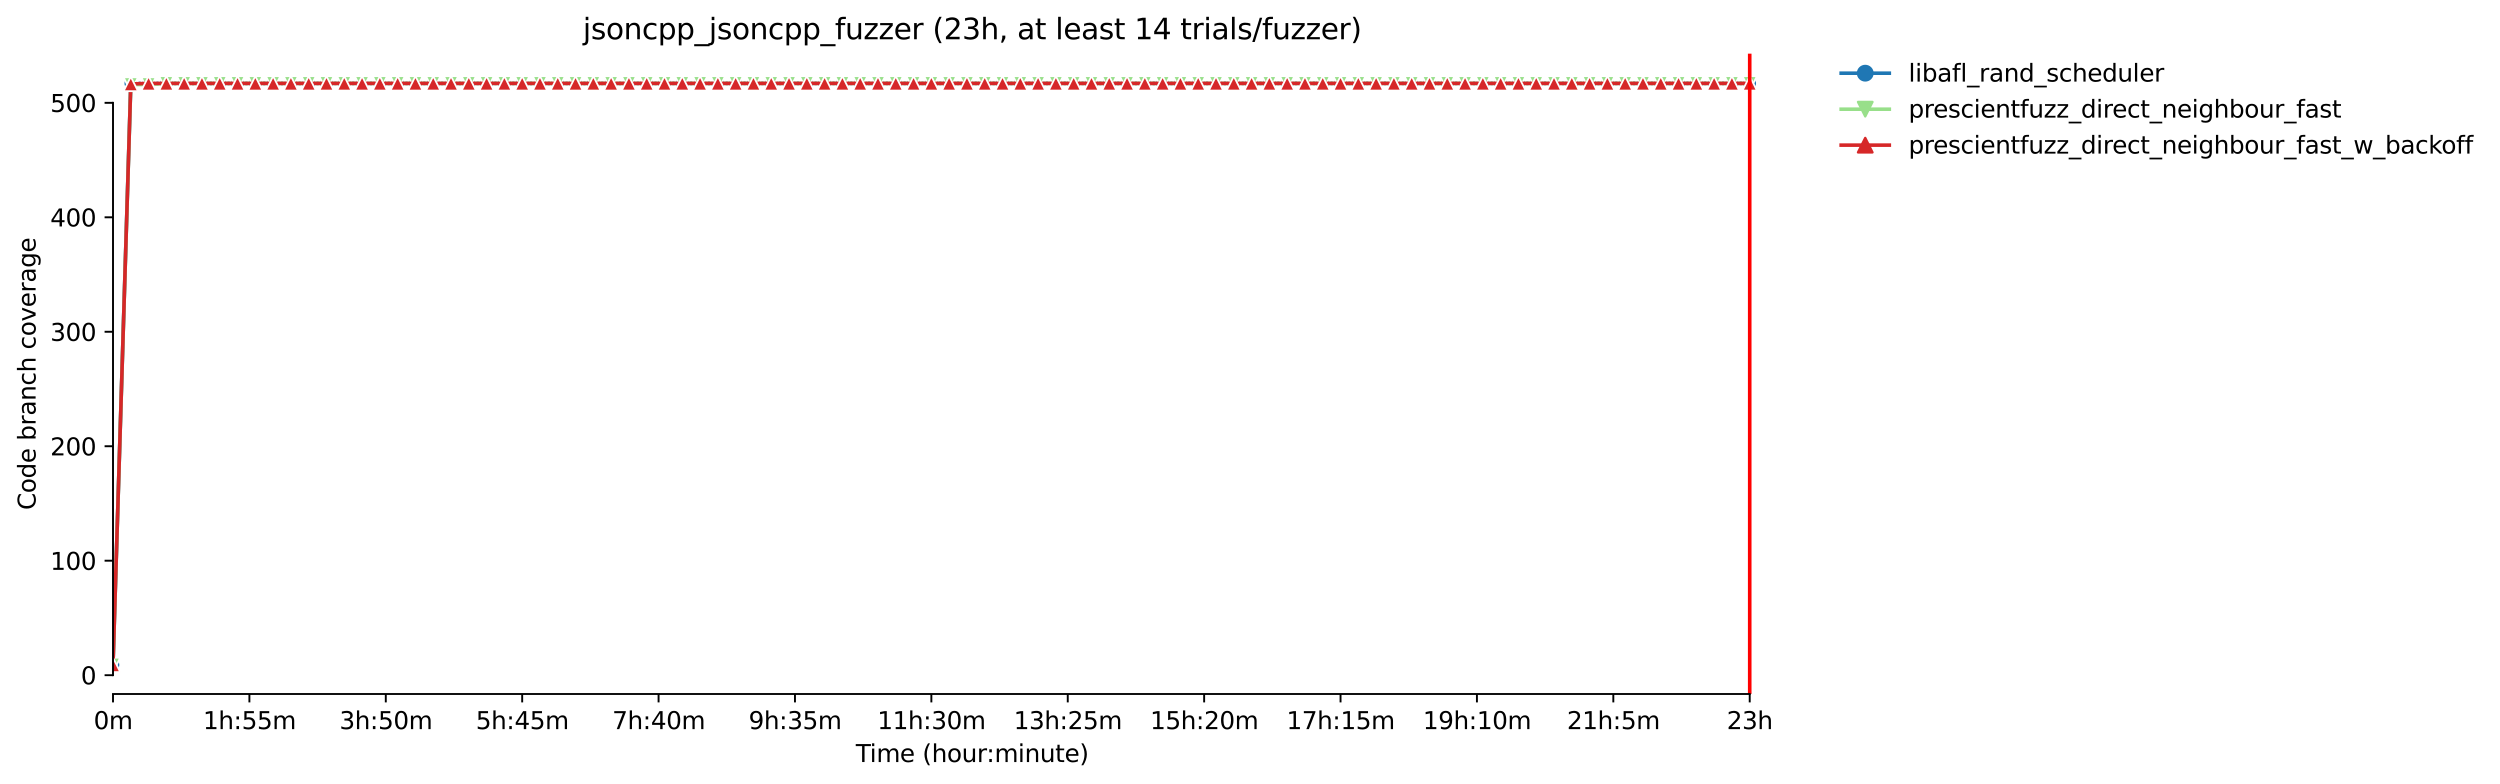 <?xml version="1.0" encoding="utf-8" standalone="no"?>
<!DOCTYPE svg PUBLIC "-//W3C//DTD SVG 1.1//EN"
  "http://www.w3.org/Graphics/SVG/1.1/DTD/svg11.dtd">
<svg xmlns:xlink="http://www.w3.org/1999/xlink" width="1039.018pt" height="325.986pt" viewBox="0 0 1039.018 325.986" xmlns="http://www.w3.org/2000/svg" version="1.1">
 <defs>
  <style type="text/css">*{stroke-linejoin: round; stroke-linecap: butt}</style>
 </defs>
 <g id="figure_1">
  <g id="patch_1">
   <path d="M 0 325.986 
L 1039.018 325.986 
L 1039.018 0 
L 0 0 
z
" style="fill: #ffffff"/>
  </g>
  <g id="axes_1">
   <g id="patch_2">
    <path d="M 46.966 288.43 
L 761.206 288.43 
L 761.206 22.318 
L 46.966 22.318 
z
" style="fill: #ffffff"/>
   </g>
   <g id="PolyCollection_1">
    <defs>
     <path id="m56f0dfaebc" d="M 46.966 -49.652 
L 46.966 -49.652 
L 54.359 -291.334 
L 61.753 -291.334 
L 69.147 -291.334 
L 76.541 -291.334 
L 83.935 -291.334 
L 91.328 -291.334 
L 98.722 -291.334 
L 106.116 -291.334 
L 113.51 -291.334 
L 120.904 -291.334 
L 128.297 -291.334 
L 135.691 -291.334 
L 143.085 -291.334 
L 150.479 -291.334 
L 157.872 -291.334 
L 165.266 -291.334 
L 172.66 -291.334 
L 180.054 -291.334 
L 187.448 -291.334 
L 194.841 -291.334 
L 202.235 -291.334 
L 209.629 -291.334 
L 217.023 -291.334 
L 224.417 -291.334 
L 231.81 -291.334 
L 239.204 -291.334 
L 246.598 -291.334 
L 253.992 -291.334 
L 261.386 -291.334 
L 268.779 -291.334 
L 276.173 -291.334 
L 283.567 -291.334 
L 290.961 -291.334 
L 298.354 -291.334 
L 305.748 -291.334 
L 313.142 -291.334 
L 320.536 -291.334 
L 327.93 -291.334 
L 335.323 -291.334 
L 342.717 -291.334 
L 350.111 -291.334 
L 357.505 -291.334 
L 364.899 -291.334 
L 372.292 -291.334 
L 379.686 -291.334 
L 387.08 -291.334 
L 394.474 -291.334 
L 401.867 -291.334 
L 409.261 -291.334 
L 416.655 -291.334 
L 424.049 -291.334 
L 431.443 -291.334 
L 438.836 -291.334 
L 446.23 -291.334 
L 453.624 -291.334 
L 461.018 -291.334 
L 468.412 -291.334 
L 475.805 -291.334 
L 483.199 -291.334 
L 490.593 -291.334 
L 497.987 -291.334 
L 505.381 -291.334 
L 512.774 -291.334 
L 520.168 -291.334 
L 527.562 -291.334 
L 534.956 -291.334 
L 542.349 -291.334 
L 549.743 -291.334 
L 557.137 -291.334 
L 564.531 -291.334 
L 571.925 -291.334 
L 579.318 -291.334 
L 586.712 -291.334 
L 594.106 -291.334 
L 601.5 -291.334 
L 608.894 -291.334 
L 616.287 -291.334 
L 623.681 -291.334 
L 631.075 -291.334 
L 638.469 -291.334 
L 645.863 -291.334 
L 653.256 -291.334 
L 660.65 -291.334 
L 668.044 -291.334 
L 675.438 -291.334 
L 682.831 -291.334 
L 690.225 -291.334 
L 697.619 -291.334 
L 705.013 -291.334 
L 712.407 -291.334 
L 719.8 -291.334 
L 727.194 -291.334 
L 727.194 -291.572 
L 727.194 -291.572 
L 719.8 -291.572 
L 712.407 -291.572 
L 705.013 -291.572 
L 697.619 -291.572 
L 690.225 -291.572 
L 682.831 -291.572 
L 675.438 -291.572 
L 668.044 -291.572 
L 660.65 -291.572 
L 653.256 -291.572 
L 645.863 -291.572 
L 638.469 -291.572 
L 631.075 -291.572 
L 623.681 -291.572 
L 616.287 -291.572 
L 608.894 -291.572 
L 601.5 -291.572 
L 594.106 -291.572 
L 586.712 -291.572 
L 579.318 -291.572 
L 571.925 -291.572 
L 564.531 -291.572 
L 557.137 -291.572 
L 549.743 -291.572 
L 542.349 -291.572 
L 534.956 -291.572 
L 527.562 -291.572 
L 520.168 -291.572 
L 512.774 -291.572 
L 505.381 -291.572 
L 497.987 -291.572 
L 490.593 -291.572 
L 483.199 -291.572 
L 475.805 -291.572 
L 468.412 -291.572 
L 461.018 -291.572 
L 453.624 -291.572 
L 446.23 -291.572 
L 438.836 -291.572 
L 431.443 -291.572 
L 424.049 -291.572 
L 416.655 -291.572 
L 409.261 -291.572 
L 401.867 -291.572 
L 394.474 -291.572 
L 387.08 -291.572 
L 379.686 -291.572 
L 372.292 -291.572 
L 364.899 -291.572 
L 357.505 -291.572 
L 350.111 -291.572 
L 342.717 -291.572 
L 335.323 -291.572 
L 327.93 -291.572 
L 320.536 -291.572 
L 313.142 -291.572 
L 305.748 -291.572 
L 298.354 -291.572 
L 290.961 -291.572 
L 283.567 -291.572 
L 276.173 -291.334 
L 268.779 -291.334 
L 261.386 -291.334 
L 253.992 -291.334 
L 246.598 -291.334 
L 239.204 -291.334 
L 231.81 -291.334 
L 224.417 -291.334 
L 217.023 -291.334 
L 209.629 -291.334 
L 202.235 -291.334 
L 194.841 -291.334 
L 187.448 -291.334 
L 180.054 -291.334 
L 172.66 -291.334 
L 165.266 -291.334 
L 157.872 -291.334 
L 150.479 -291.334 
L 143.085 -291.334 
L 135.691 -291.334 
L 128.297 -291.334 
L 120.904 -291.334 
L 113.51 -291.334 
L 106.116 -291.334 
L 98.722 -291.334 
L 91.328 -291.334 
L 83.935 -291.334 
L 76.541 -291.334 
L 69.147 -291.334 
L 61.753 -291.334 
L 54.359 -291.334 
L 46.966 -49.652 
z
" style="stroke: #1f77b4; stroke-opacity: 0.2"/>
    </defs>
    <g clip-path="url(#pefa5aa5a47)">
     <use xlink:href="#m56f0dfaebc" x="0" y="325.986" style="fill: #1f77b4; fill-opacity: 0.2; stroke: #1f77b4; stroke-opacity: 0.2"/>
    </g>
   </g>
   <g id="PolyCollection_2">
    <defs>
     <path id="md68b7414d4" d="M 46.966 -49.652 
L 46.966 -49.652 
L 54.359 -290.859 
L 61.753 -290.859 
L 69.147 -290.859 
L 76.541 -290.859 
L 83.935 -290.859 
L 91.328 -290.859 
L 98.722 -290.859 
L 106.116 -290.859 
L 113.51 -290.859 
L 120.904 -290.859 
L 128.297 -290.859 
L 135.691 -291.096 
L 143.085 -291.096 
L 150.479 -290.859 
L 157.872 -291.091 
L 165.266 -290.859 
L 172.66 -291.091 
L 180.054 -291.091 
L 187.448 -290.859 
L 194.841 -291.096 
L 202.235 -291.091 
L 209.629 -291.096 
L 217.023 -290.859 
L 224.417 -290.859 
L 231.81 -291.096 
L 239.204 -290.859 
L 246.598 -290.859 
L 253.992 -291.096 
L 261.386 -291.096 
L 268.779 -290.859 
L 276.173 -291.096 
L 283.567 -291.096 
L 290.961 -290.859 
L 298.354 -290.859 
L 305.748 -291.096 
L 313.142 -291.096 
L 320.536 -291.096 
L 327.93 -290.859 
L 335.323 -291.096 
L 342.717 -291.096 
L 350.111 -291.096 
L 357.505 -291.096 
L 364.899 -291.096 
L 372.292 -291.096 
L 379.686 -291.096 
L 387.08 -291.096 
L 394.474 -291.096 
L 401.867 -291.096 
L 409.261 -291.096 
L 416.655 -291.096 
L 424.049 -290.859 
L 431.443 -290.859 
L 438.836 -291.096 
L 446.23 -291.096 
L 453.624 -291.091 
L 461.018 -290.859 
L 468.412 -290.859 
L 475.805 -290.859 
L 483.199 -290.859 
L 490.593 -291.096 
L 497.987 -291.096 
L 505.381 -290.859 
L 512.774 -290.859 
L 520.168 -291.096 
L 527.562 -291.096 
L 534.956 -291.096 
L 542.349 -290.859 
L 549.743 -290.859 
L 557.137 -291.096 
L 564.531 -291.096 
L 571.925 -291.096 
L 579.318 -291.096 
L 586.712 -291.091 
L 594.106 -290.859 
L 601.5 -291.091 
L 608.894 -291.096 
L 616.287 -291.096 
L 623.681 -291.096 
L 631.075 -291.091 
L 638.469 -290.859 
L 645.863 -291.096 
L 653.256 -291.096 
L 660.65 -290.859 
L 668.044 -291.096 
L 675.438 -291.096 
L 682.831 -291.096 
L 690.225 -290.859 
L 697.619 -291.096 
L 705.013 -291.096 
L 712.407 -291.096 
L 719.8 -291.096 
L 727.194 -290.859 
L 727.194 -291.334 
L 727.194 -291.334 
L 719.8 -291.334 
L 712.407 -291.334 
L 705.013 -291.334 
L 697.619 -291.334 
L 690.225 -291.334 
L 682.831 -291.334 
L 675.438 -291.334 
L 668.044 -291.334 
L 660.65 -291.334 
L 653.256 -291.334 
L 645.863 -291.334 
L 638.469 -291.334 
L 631.075 -291.334 
L 623.681 -291.334 
L 616.287 -291.334 
L 608.894 -291.334 
L 601.5 -291.334 
L 594.106 -291.334 
L 586.712 -291.334 
L 579.318 -291.334 
L 571.925 -291.334 
L 564.531 -291.334 
L 557.137 -291.334 
L 549.743 -291.334 
L 542.349 -291.334 
L 534.956 -291.334 
L 527.562 -291.334 
L 520.168 -291.334 
L 512.774 -291.334 
L 505.381 -291.334 
L 497.987 -291.334 
L 490.593 -291.334 
L 483.199 -291.334 
L 475.805 -291.334 
L 468.412 -291.334 
L 461.018 -291.334 
L 453.624 -291.334 
L 446.23 -291.334 
L 438.836 -291.334 
L 431.443 -291.334 
L 424.049 -291.334 
L 416.655 -291.334 
L 409.261 -291.334 
L 401.867 -291.334 
L 394.474 -291.334 
L 387.08 -291.334 
L 379.686 -291.334 
L 372.292 -291.334 
L 364.899 -291.334 
L 357.505 -291.334 
L 350.111 -291.334 
L 342.717 -291.334 
L 335.323 -291.334 
L 327.93 -291.334 
L 320.536 -291.334 
L 313.142 -291.334 
L 305.748 -291.334 
L 298.354 -291.334 
L 290.961 -291.334 
L 283.567 -291.334 
L 276.173 -291.334 
L 268.779 -291.334 
L 261.386 -291.334 
L 253.992 -291.334 
L 246.598 -291.334 
L 239.204 -291.334 
L 231.81 -291.334 
L 224.417 -291.334 
L 217.023 -291.334 
L 209.629 -291.334 
L 202.235 -291.334 
L 194.841 -291.334 
L 187.448 -291.334 
L 180.054 -291.334 
L 172.66 -291.334 
L 165.266 -291.334 
L 157.872 -291.334 
L 150.479 -291.334 
L 143.085 -291.334 
L 135.691 -291.334 
L 128.297 -291.334 
L 120.904 -291.334 
L 113.51 -291.334 
L 106.116 -291.334 
L 98.722 -291.334 
L 91.328 -291.334 
L 83.935 -291.334 
L 76.541 -291.334 
L 69.147 -291.334 
L 61.753 -291.334 
L 54.359 -291.334 
L 46.966 -49.652 
z
" style="stroke: #98df8a; stroke-opacity: 0.2"/>
    </defs>
    <g clip-path="url(#pefa5aa5a47)">
     <use xlink:href="#md68b7414d4" x="0" y="325.986" style="fill: #98df8a; fill-opacity: 0.2; stroke: #98df8a; stroke-opacity: 0.2"/>
    </g>
   </g>
   <g id="PolyCollection_3">
    <defs>
     <path id="m48c5eaca3f" d="M 46.966 -49.652 
L 46.966 -49.652 
L 54.359 -290.859 
L 61.753 -291.096 
L 69.147 -291.096 
L 76.541 -291.334 
L 83.935 -291.096 
L 91.328 -291.096 
L 98.722 -291.334 
L 106.116 -291.334 
L 113.51 -291.096 
L 120.904 -291.096 
L 128.297 -291.334 
L 135.691 -291.334 
L 143.085 -291.334 
L 150.479 -291.334 
L 157.872 -291.334 
L 165.266 -291.334 
L 172.66 -291.334 
L 180.054 -291.334 
L 187.448 -291.334 
L 194.841 -291.334 
L 202.235 -291.334 
L 209.629 -291.334 
L 217.023 -291.334 
L 224.417 -291.334 
L 231.81 -291.334 
L 239.204 -291.334 
L 246.598 -291.334 
L 253.992 -291.334 
L 261.386 -291.334 
L 268.779 -291.334 
L 276.173 -291.334 
L 283.567 -291.334 
L 290.961 -291.334 
L 298.354 -291.334 
L 305.748 -291.334 
L 313.142 -291.334 
L 320.536 -291.334 
L 327.93 -291.334 
L 335.323 -291.334 
L 342.717 -291.334 
L 350.111 -291.334 
L 357.505 -291.334 
L 364.899 -291.334 
L 372.292 -291.334 
L 379.686 -291.334 
L 387.08 -291.334 
L 394.474 -291.334 
L 401.867 -291.334 
L 409.261 -291.334 
L 416.655 -291.334 
L 424.049 -291.334 
L 431.443 -291.334 
L 438.836 -291.334 
L 446.23 -291.334 
L 453.624 -291.334 
L 461.018 -291.334 
L 468.412 -291.334 
L 475.805 -291.334 
L 483.199 -291.334 
L 490.593 -291.334 
L 497.987 -291.334 
L 505.381 -291.334 
L 512.774 -291.334 
L 520.168 -291.334 
L 527.562 -291.334 
L 534.956 -291.334 
L 542.349 -291.334 
L 549.743 -291.334 
L 557.137 -291.334 
L 564.531 -291.334 
L 571.925 -291.334 
L 579.318 -291.334 
L 586.712 -291.334 
L 594.106 -291.334 
L 601.5 -291.334 
L 608.894 -291.334 
L 616.287 -291.334 
L 623.681 -291.334 
L 631.075 -291.334 
L 638.469 -291.334 
L 645.863 -291.334 
L 653.256 -291.334 
L 660.65 -291.334 
L 668.044 -291.334 
L 675.438 -291.334 
L 682.831 -291.334 
L 690.225 -291.334 
L 697.619 -291.334 
L 705.013 -291.334 
L 712.407 -291.334 
L 719.8 -291.334 
L 727.194 -291.334 
L 727.194 -291.334 
L 727.194 -291.334 
L 719.8 -291.334 
L 712.407 -291.334 
L 705.013 -291.334 
L 697.619 -291.334 
L 690.225 -291.334 
L 682.831 -291.334 
L 675.438 -291.334 
L 668.044 -291.334 
L 660.65 -291.334 
L 653.256 -291.334 
L 645.863 -291.334 
L 638.469 -291.334 
L 631.075 -291.334 
L 623.681 -291.334 
L 616.287 -291.334 
L 608.894 -291.334 
L 601.5 -291.334 
L 594.106 -291.334 
L 586.712 -291.334 
L 579.318 -291.334 
L 571.925 -291.334 
L 564.531 -291.334 
L 557.137 -291.334 
L 549.743 -291.334 
L 542.349 -291.334 
L 534.956 -291.334 
L 527.562 -291.334 
L 520.168 -291.334 
L 512.774 -291.334 
L 505.381 -291.334 
L 497.987 -291.334 
L 490.593 -291.334 
L 483.199 -291.334 
L 475.805 -291.334 
L 468.412 -291.334 
L 461.018 -291.334 
L 453.624 -291.334 
L 446.23 -291.334 
L 438.836 -291.334 
L 431.443 -291.334 
L 424.049 -291.334 
L 416.655 -291.334 
L 409.261 -291.334 
L 401.867 -291.334 
L 394.474 -291.334 
L 387.08 -291.334 
L 379.686 -291.334 
L 372.292 -291.334 
L 364.899 -291.334 
L 357.505 -291.334 
L 350.111 -291.334 
L 342.717 -291.334 
L 335.323 -291.334 
L 327.93 -291.334 
L 320.536 -291.334 
L 313.142 -291.334 
L 305.748 -291.334 
L 298.354 -291.334 
L 290.961 -291.334 
L 283.567 -291.334 
L 276.173 -291.334 
L 268.779 -291.334 
L 261.386 -291.334 
L 253.992 -291.334 
L 246.598 -291.334 
L 239.204 -291.334 
L 231.81 -291.334 
L 224.417 -291.334 
L 217.023 -291.334 
L 209.629 -291.334 
L 202.235 -291.334 
L 194.841 -291.334 
L 187.448 -291.334 
L 180.054 -291.334 
L 172.66 -291.334 
L 165.266 -291.334 
L 157.872 -291.334 
L 150.479 -291.334 
L 143.085 -291.334 
L 135.691 -291.334 
L 128.297 -291.334 
L 120.904 -291.334 
L 113.51 -291.334 
L 106.116 -291.334 
L 98.722 -291.334 
L 91.328 -291.334 
L 83.935 -291.334 
L 76.541 -291.334 
L 69.147 -291.334 
L 61.753 -291.334 
L 54.359 -291.334 
L 46.966 -49.652 
z
" style="stroke: #d62728; stroke-opacity: 0.2"/>
    </defs>
    <g clip-path="url(#pefa5aa5a47)">
     <use xlink:href="#m48c5eaca3f" x="0" y="325.986" style="fill: #d62728; fill-opacity: 0.2; stroke: #d62728; stroke-opacity: 0.2"/>
    </g>
   </g>
   <g id="matplotlib.axis_1">
    <g id="xtick_1">
     <g id="line2d_1">
      <defs>
       <path id="m09f6e9c0d8" d="M 0 0 
L 0 3.5 
" style="stroke: #000000; stroke-width: 0.8"/>
      </defs>
      <g>
       <use xlink:href="#m09f6e9c0d8" x="46.966" y="288.43" style="stroke: #000000; stroke-width: 0.8"/>
      </g>
     </g>
     <g id="text_1">
      <!-- 0m -->
      <g transform="translate(38.914 303.029) scale(0.1 -0.1)">
       <defs>
        <path id="DejaVuSans-30" d="M 2034 4250 
Q 1547 4250 1301 3770 
Q 1056 3291 1056 2328 
Q 1056 1369 1301 889 
Q 1547 409 2034 409 
Q 2525 409 2770 889 
Q 3016 1369 3016 2328 
Q 3016 3291 2770 3770 
Q 2525 4250 2034 4250 
z
M 2034 4750 
Q 2819 4750 3233 4129 
Q 3647 3509 3647 2328 
Q 3647 1150 3233 529 
Q 2819 -91 2034 -91 
Q 1250 -91 836 529 
Q 422 1150 422 2328 
Q 422 3509 836 4129 
Q 1250 4750 2034 4750 
z
" transform="scale(0.016)"/>
        <path id="DejaVuSans-6d" d="M 3328 2828 
Q 3544 3216 3844 3400 
Q 4144 3584 4550 3584 
Q 5097 3584 5394 3201 
Q 5691 2819 5691 2113 
L 5691 0 
L 5113 0 
L 5113 2094 
Q 5113 2597 4934 2840 
Q 4756 3084 4391 3084 
Q 3944 3084 3684 2787 
Q 3425 2491 3425 1978 
L 3425 0 
L 2847 0 
L 2847 2094 
Q 2847 2600 2669 2842 
Q 2491 3084 2119 3084 
Q 1678 3084 1418 2786 
Q 1159 2488 1159 1978 
L 1159 0 
L 581 0 
L 581 3500 
L 1159 3500 
L 1159 2956 
Q 1356 3278 1631 3431 
Q 1906 3584 2284 3584 
Q 2666 3584 2933 3390 
Q 3200 3197 3328 2828 
z
" transform="scale(0.016)"/>
       </defs>
       <use xlink:href="#DejaVuSans-30"/>
       <use xlink:href="#DejaVuSans-6d" x="63.623"/>
      </g>
     </g>
    </g>
    <g id="xtick_2">
     <g id="line2d_2">
      <g>
       <use xlink:href="#m09f6e9c0d8" x="103.651" y="288.43" style="stroke: #000000; stroke-width: 0.8"/>
      </g>
     </g>
     <g id="text_2">
      <!-- 1h:55m -->
      <g transform="translate(84.384 303.029) scale(0.1 -0.1)">
       <defs>
        <path id="DejaVuSans-31" d="M 794 531 
L 1825 531 
L 1825 4091 
L 703 3866 
L 703 4441 
L 1819 4666 
L 2450 4666 
L 2450 531 
L 3481 531 
L 3481 0 
L 794 0 
L 794 531 
z
" transform="scale(0.016)"/>
        <path id="DejaVuSans-68" d="M 3513 2113 
L 3513 0 
L 2938 0 
L 2938 2094 
Q 2938 2591 2744 2837 
Q 2550 3084 2163 3084 
Q 1697 3084 1428 2787 
Q 1159 2491 1159 1978 
L 1159 0 
L 581 0 
L 581 4863 
L 1159 4863 
L 1159 2956 
Q 1366 3272 1645 3428 
Q 1925 3584 2291 3584 
Q 2894 3584 3203 3211 
Q 3513 2838 3513 2113 
z
" transform="scale(0.016)"/>
        <path id="DejaVuSans-3a" d="M 750 794 
L 1409 794 
L 1409 0 
L 750 0 
L 750 794 
z
M 750 3309 
L 1409 3309 
L 1409 2516 
L 750 2516 
L 750 3309 
z
" transform="scale(0.016)"/>
        <path id="DejaVuSans-35" d="M 691 4666 
L 3169 4666 
L 3169 4134 
L 1269 4134 
L 1269 2991 
Q 1406 3038 1543 3061 
Q 1681 3084 1819 3084 
Q 2600 3084 3056 2656 
Q 3513 2228 3513 1497 
Q 3513 744 3044 326 
Q 2575 -91 1722 -91 
Q 1428 -91 1123 -41 
Q 819 9 494 109 
L 494 744 
Q 775 591 1075 516 
Q 1375 441 1709 441 
Q 2250 441 2565 725 
Q 2881 1009 2881 1497 
Q 2881 1984 2565 2268 
Q 2250 2553 1709 2553 
Q 1456 2553 1204 2497 
Q 953 2441 691 2322 
L 691 4666 
z
" transform="scale(0.016)"/>
       </defs>
       <use xlink:href="#DejaVuSans-31"/>
       <use xlink:href="#DejaVuSans-68" x="63.623"/>
       <use xlink:href="#DejaVuSans-3a" x="127.002"/>
       <use xlink:href="#DejaVuSans-35" x="160.693"/>
       <use xlink:href="#DejaVuSans-35" x="224.316"/>
       <use xlink:href="#DejaVuSans-6d" x="287.939"/>
      </g>
     </g>
    </g>
    <g id="xtick_3">
     <g id="line2d_3">
      <g>
       <use xlink:href="#m09f6e9c0d8" x="160.337" y="288.43" style="stroke: #000000; stroke-width: 0.8"/>
      </g>
     </g>
     <g id="text_3">
      <!-- 3h:50m -->
      <g transform="translate(141.07 303.029) scale(0.1 -0.1)">
       <defs>
        <path id="DejaVuSans-33" d="M 2597 2516 
Q 3050 2419 3304 2112 
Q 3559 1806 3559 1356 
Q 3559 666 3084 287 
Q 2609 -91 1734 -91 
Q 1441 -91 1130 -33 
Q 819 25 488 141 
L 488 750 
Q 750 597 1062 519 
Q 1375 441 1716 441 
Q 2309 441 2620 675 
Q 2931 909 2931 1356 
Q 2931 1769 2642 2001 
Q 2353 2234 1838 2234 
L 1294 2234 
L 1294 2753 
L 1863 2753 
Q 2328 2753 2575 2939 
Q 2822 3125 2822 3475 
Q 2822 3834 2567 4026 
Q 2313 4219 1838 4219 
Q 1578 4219 1281 4162 
Q 984 4106 628 3988 
L 628 4550 
Q 988 4650 1302 4700 
Q 1616 4750 1894 4750 
Q 2613 4750 3031 4423 
Q 3450 4097 3450 3541 
Q 3450 3153 3228 2886 
Q 3006 2619 2597 2516 
z
" transform="scale(0.016)"/>
       </defs>
       <use xlink:href="#DejaVuSans-33"/>
       <use xlink:href="#DejaVuSans-68" x="63.623"/>
       <use xlink:href="#DejaVuSans-3a" x="127.002"/>
       <use xlink:href="#DejaVuSans-35" x="160.693"/>
       <use xlink:href="#DejaVuSans-30" x="224.316"/>
       <use xlink:href="#DejaVuSans-6d" x="287.939"/>
      </g>
     </g>
    </g>
    <g id="xtick_4">
     <g id="line2d_4">
      <g>
       <use xlink:href="#m09f6e9c0d8" x="217.023" y="288.43" style="stroke: #000000; stroke-width: 0.8"/>
      </g>
     </g>
     <g id="text_4">
      <!-- 5h:45m -->
      <g transform="translate(197.756 303.029) scale(0.1 -0.1)">
       <defs>
        <path id="DejaVuSans-34" d="M 2419 4116 
L 825 1625 
L 2419 1625 
L 2419 4116 
z
M 2253 4666 
L 3047 4666 
L 3047 1625 
L 3713 1625 
L 3713 1100 
L 3047 1100 
L 3047 0 
L 2419 0 
L 2419 1100 
L 313 1100 
L 313 1709 
L 2253 4666 
z
" transform="scale(0.016)"/>
       </defs>
       <use xlink:href="#DejaVuSans-35"/>
       <use xlink:href="#DejaVuSans-68" x="63.623"/>
       <use xlink:href="#DejaVuSans-3a" x="127.002"/>
       <use xlink:href="#DejaVuSans-34" x="160.693"/>
       <use xlink:href="#DejaVuSans-35" x="224.316"/>
       <use xlink:href="#DejaVuSans-6d" x="287.939"/>
      </g>
     </g>
    </g>
    <g id="xtick_5">
     <g id="line2d_5">
      <g>
       <use xlink:href="#m09f6e9c0d8" x="273.708" y="288.43" style="stroke: #000000; stroke-width: 0.8"/>
      </g>
     </g>
     <g id="text_5">
      <!-- 7h:40m -->
      <g transform="translate(254.441 303.029) scale(0.1 -0.1)">
       <defs>
        <path id="DejaVuSans-37" d="M 525 4666 
L 3525 4666 
L 3525 4397 
L 1831 0 
L 1172 0 
L 2766 4134 
L 525 4134 
L 525 4666 
z
" transform="scale(0.016)"/>
       </defs>
       <use xlink:href="#DejaVuSans-37"/>
       <use xlink:href="#DejaVuSans-68" x="63.623"/>
       <use xlink:href="#DejaVuSans-3a" x="127.002"/>
       <use xlink:href="#DejaVuSans-34" x="160.693"/>
       <use xlink:href="#DejaVuSans-30" x="224.316"/>
       <use xlink:href="#DejaVuSans-6d" x="287.939"/>
      </g>
     </g>
    </g>
    <g id="xtick_6">
     <g id="line2d_6">
      <g>
       <use xlink:href="#m09f6e9c0d8" x="330.394" y="288.43" style="stroke: #000000; stroke-width: 0.8"/>
      </g>
     </g>
     <g id="text_6">
      <!-- 9h:35m -->
      <g transform="translate(311.127 303.029) scale(0.1 -0.1)">
       <defs>
        <path id="DejaVuSans-39" d="M 703 97 
L 703 672 
Q 941 559 1184 500 
Q 1428 441 1663 441 
Q 2288 441 2617 861 
Q 2947 1281 2994 2138 
Q 2813 1869 2534 1725 
Q 2256 1581 1919 1581 
Q 1219 1581 811 2004 
Q 403 2428 403 3163 
Q 403 3881 828 4315 
Q 1253 4750 1959 4750 
Q 2769 4750 3195 4129 
Q 3622 3509 3622 2328 
Q 3622 1225 3098 567 
Q 2575 -91 1691 -91 
Q 1453 -91 1209 -44 
Q 966 3 703 97 
z
M 1959 2075 
Q 2384 2075 2632 2365 
Q 2881 2656 2881 3163 
Q 2881 3666 2632 3958 
Q 2384 4250 1959 4250 
Q 1534 4250 1286 3958 
Q 1038 3666 1038 3163 
Q 1038 2656 1286 2365 
Q 1534 2075 1959 2075 
z
" transform="scale(0.016)"/>
       </defs>
       <use xlink:href="#DejaVuSans-39"/>
       <use xlink:href="#DejaVuSans-68" x="63.623"/>
       <use xlink:href="#DejaVuSans-3a" x="127.002"/>
       <use xlink:href="#DejaVuSans-33" x="160.693"/>
       <use xlink:href="#DejaVuSans-35" x="224.316"/>
       <use xlink:href="#DejaVuSans-6d" x="287.939"/>
      </g>
     </g>
    </g>
    <g id="xtick_7">
     <g id="line2d_7">
      <g>
       <use xlink:href="#m09f6e9c0d8" x="387.08" y="288.43" style="stroke: #000000; stroke-width: 0.8"/>
      </g>
     </g>
     <g id="text_7">
      <!-- 11h:30m -->
      <g transform="translate(364.631 303.029) scale(0.1 -0.1)">
       <use xlink:href="#DejaVuSans-31"/>
       <use xlink:href="#DejaVuSans-31" x="63.623"/>
       <use xlink:href="#DejaVuSans-68" x="127.246"/>
       <use xlink:href="#DejaVuSans-3a" x="190.625"/>
       <use xlink:href="#DejaVuSans-33" x="224.316"/>
       <use xlink:href="#DejaVuSans-30" x="287.939"/>
       <use xlink:href="#DejaVuSans-6d" x="351.562"/>
      </g>
     </g>
    </g>
    <g id="xtick_8">
     <g id="line2d_8">
      <g>
       <use xlink:href="#m09f6e9c0d8" x="443.766" y="288.43" style="stroke: #000000; stroke-width: 0.8"/>
      </g>
     </g>
     <g id="text_8">
      <!-- 13h:25m -->
      <g transform="translate(421.317 303.029) scale(0.1 -0.1)">
       <defs>
        <path id="DejaVuSans-32" d="M 1228 531 
L 3431 531 
L 3431 0 
L 469 0 
L 469 531 
Q 828 903 1448 1529 
Q 2069 2156 2228 2338 
Q 2531 2678 2651 2914 
Q 2772 3150 2772 3378 
Q 2772 3750 2511 3984 
Q 2250 4219 1831 4219 
Q 1534 4219 1204 4116 
Q 875 4013 500 3803 
L 500 4441 
Q 881 4594 1212 4672 
Q 1544 4750 1819 4750 
Q 2544 4750 2975 4387 
Q 3406 4025 3406 3419 
Q 3406 3131 3298 2873 
Q 3191 2616 2906 2266 
Q 2828 2175 2409 1742 
Q 1991 1309 1228 531 
z
" transform="scale(0.016)"/>
       </defs>
       <use xlink:href="#DejaVuSans-31"/>
       <use xlink:href="#DejaVuSans-33" x="63.623"/>
       <use xlink:href="#DejaVuSans-68" x="127.246"/>
       <use xlink:href="#DejaVuSans-3a" x="190.625"/>
       <use xlink:href="#DejaVuSans-32" x="224.316"/>
       <use xlink:href="#DejaVuSans-35" x="287.939"/>
       <use xlink:href="#DejaVuSans-6d" x="351.562"/>
      </g>
     </g>
    </g>
    <g id="xtick_9">
     <g id="line2d_9">
      <g>
       <use xlink:href="#m09f6e9c0d8" x="500.451" y="288.43" style="stroke: #000000; stroke-width: 0.8"/>
      </g>
     </g>
     <g id="text_9">
      <!-- 15h:20m -->
      <g transform="translate(478.003 303.029) scale(0.1 -0.1)">
       <use xlink:href="#DejaVuSans-31"/>
       <use xlink:href="#DejaVuSans-35" x="63.623"/>
       <use xlink:href="#DejaVuSans-68" x="127.246"/>
       <use xlink:href="#DejaVuSans-3a" x="190.625"/>
       <use xlink:href="#DejaVuSans-32" x="224.316"/>
       <use xlink:href="#DejaVuSans-30" x="287.939"/>
       <use xlink:href="#DejaVuSans-6d" x="351.562"/>
      </g>
     </g>
    </g>
    <g id="xtick_10">
     <g id="line2d_10">
      <g>
       <use xlink:href="#m09f6e9c0d8" x="557.137" y="288.43" style="stroke: #000000; stroke-width: 0.8"/>
      </g>
     </g>
     <g id="text_10">
      <!-- 17h:15m -->
      <g transform="translate(534.689 303.029) scale(0.1 -0.1)">
       <use xlink:href="#DejaVuSans-31"/>
       <use xlink:href="#DejaVuSans-37" x="63.623"/>
       <use xlink:href="#DejaVuSans-68" x="127.246"/>
       <use xlink:href="#DejaVuSans-3a" x="190.625"/>
       <use xlink:href="#DejaVuSans-31" x="224.316"/>
       <use xlink:href="#DejaVuSans-35" x="287.939"/>
       <use xlink:href="#DejaVuSans-6d" x="351.562"/>
      </g>
     </g>
    </g>
    <g id="xtick_11">
     <g id="line2d_11">
      <g>
       <use xlink:href="#m09f6e9c0d8" x="613.823" y="288.43" style="stroke: #000000; stroke-width: 0.8"/>
      </g>
     </g>
     <g id="text_11">
      <!-- 19h:10m -->
      <g transform="translate(591.374 303.029) scale(0.1 -0.1)">
       <use xlink:href="#DejaVuSans-31"/>
       <use xlink:href="#DejaVuSans-39" x="63.623"/>
       <use xlink:href="#DejaVuSans-68" x="127.246"/>
       <use xlink:href="#DejaVuSans-3a" x="190.625"/>
       <use xlink:href="#DejaVuSans-31" x="224.316"/>
       <use xlink:href="#DejaVuSans-30" x="287.939"/>
       <use xlink:href="#DejaVuSans-6d" x="351.562"/>
      </g>
     </g>
    </g>
    <g id="xtick_12">
     <g id="line2d_12">
      <g>
       <use xlink:href="#m09f6e9c0d8" x="670.508" y="288.43" style="stroke: #000000; stroke-width: 0.8"/>
      </g>
     </g>
     <g id="text_12">
      <!-- 21h:5m -->
      <g transform="translate(651.241 303.029) scale(0.1 -0.1)">
       <use xlink:href="#DejaVuSans-32"/>
       <use xlink:href="#DejaVuSans-31" x="63.623"/>
       <use xlink:href="#DejaVuSans-68" x="127.246"/>
       <use xlink:href="#DejaVuSans-3a" x="190.625"/>
       <use xlink:href="#DejaVuSans-35" x="224.316"/>
       <use xlink:href="#DejaVuSans-6d" x="287.939"/>
      </g>
     </g>
    </g>
    <g id="xtick_13">
     <g id="line2d_13">
      <g>
       <use xlink:href="#m09f6e9c0d8" x="727.194" y="288.43" style="stroke: #000000; stroke-width: 0.8"/>
      </g>
     </g>
     <g id="text_13">
      <!-- 23h -->
      <g transform="translate(717.663 303.029) scale(0.1 -0.1)">
       <use xlink:href="#DejaVuSans-32"/>
       <use xlink:href="#DejaVuSans-33" x="63.623"/>
       <use xlink:href="#DejaVuSans-68" x="127.246"/>
      </g>
     </g>
    </g>
    <g id="text_14">
     <!-- Time (hour:minute) -->
     <g transform="translate(355.679 316.707) scale(0.1 -0.1)">
      <defs>
       <path id="DejaVuSans-54" d="M -19 4666 
L 3928 4666 
L 3928 4134 
L 2272 4134 
L 2272 0 
L 1638 0 
L 1638 4134 
L -19 4134 
L -19 4666 
z
" transform="scale(0.016)"/>
       <path id="DejaVuSans-69" d="M 603 3500 
L 1178 3500 
L 1178 0 
L 603 0 
L 603 3500 
z
M 603 4863 
L 1178 4863 
L 1178 4134 
L 603 4134 
L 603 4863 
z
" transform="scale(0.016)"/>
       <path id="DejaVuSans-65" d="M 3597 1894 
L 3597 1613 
L 953 1613 
Q 991 1019 1311 708 
Q 1631 397 2203 397 
Q 2534 397 2845 478 
Q 3156 559 3463 722 
L 3463 178 
Q 3153 47 2828 -22 
Q 2503 -91 2169 -91 
Q 1331 -91 842 396 
Q 353 884 353 1716 
Q 353 2575 817 3079 
Q 1281 3584 2069 3584 
Q 2775 3584 3186 3129 
Q 3597 2675 3597 1894 
z
M 3022 2063 
Q 3016 2534 2758 2815 
Q 2500 3097 2075 3097 
Q 1594 3097 1305 2825 
Q 1016 2553 972 2059 
L 3022 2063 
z
" transform="scale(0.016)"/>
       <path id="DejaVuSans-20" transform="scale(0.016)"/>
       <path id="DejaVuSans-28" d="M 1984 4856 
Q 1566 4138 1362 3434 
Q 1159 2731 1159 2009 
Q 1159 1288 1364 580 
Q 1569 -128 1984 -844 
L 1484 -844 
Q 1016 -109 783 600 
Q 550 1309 550 2009 
Q 550 2706 781 3412 
Q 1013 4119 1484 4856 
L 1984 4856 
z
" transform="scale(0.016)"/>
       <path id="DejaVuSans-6f" d="M 1959 3097 
Q 1497 3097 1228 2736 
Q 959 2375 959 1747 
Q 959 1119 1226 758 
Q 1494 397 1959 397 
Q 2419 397 2687 759 
Q 2956 1122 2956 1747 
Q 2956 2369 2687 2733 
Q 2419 3097 1959 3097 
z
M 1959 3584 
Q 2709 3584 3137 3096 
Q 3566 2609 3566 1747 
Q 3566 888 3137 398 
Q 2709 -91 1959 -91 
Q 1206 -91 779 398 
Q 353 888 353 1747 
Q 353 2609 779 3096 
Q 1206 3584 1959 3584 
z
" transform="scale(0.016)"/>
       <path id="DejaVuSans-75" d="M 544 1381 
L 544 3500 
L 1119 3500 
L 1119 1403 
Q 1119 906 1312 657 
Q 1506 409 1894 409 
Q 2359 409 2629 706 
Q 2900 1003 2900 1516 
L 2900 3500 
L 3475 3500 
L 3475 0 
L 2900 0 
L 2900 538 
Q 2691 219 2414 64 
Q 2138 -91 1772 -91 
Q 1169 -91 856 284 
Q 544 659 544 1381 
z
M 1991 3584 
L 1991 3584 
z
" transform="scale(0.016)"/>
       <path id="DejaVuSans-72" d="M 2631 2963 
Q 2534 3019 2420 3045 
Q 2306 3072 2169 3072 
Q 1681 3072 1420 2755 
Q 1159 2438 1159 1844 
L 1159 0 
L 581 0 
L 581 3500 
L 1159 3500 
L 1159 2956 
Q 1341 3275 1631 3429 
Q 1922 3584 2338 3584 
Q 2397 3584 2469 3576 
Q 2541 3569 2628 3553 
L 2631 2963 
z
" transform="scale(0.016)"/>
       <path id="DejaVuSans-6e" d="M 3513 2113 
L 3513 0 
L 2938 0 
L 2938 2094 
Q 2938 2591 2744 2837 
Q 2550 3084 2163 3084 
Q 1697 3084 1428 2787 
Q 1159 2491 1159 1978 
L 1159 0 
L 581 0 
L 581 3500 
L 1159 3500 
L 1159 2956 
Q 1366 3272 1645 3428 
Q 1925 3584 2291 3584 
Q 2894 3584 3203 3211 
Q 3513 2838 3513 2113 
z
" transform="scale(0.016)"/>
       <path id="DejaVuSans-74" d="M 1172 4494 
L 1172 3500 
L 2356 3500 
L 2356 3053 
L 1172 3053 
L 1172 1153 
Q 1172 725 1289 603 
Q 1406 481 1766 481 
L 2356 481 
L 2356 0 
L 1766 0 
Q 1100 0 847 248 
Q 594 497 594 1153 
L 594 3053 
L 172 3053 
L 172 3500 
L 594 3500 
L 594 4494 
L 1172 4494 
z
" transform="scale(0.016)"/>
       <path id="DejaVuSans-29" d="M 513 4856 
L 1013 4856 
Q 1481 4119 1714 3412 
Q 1947 2706 1947 2009 
Q 1947 1309 1714 600 
Q 1481 -109 1013 -844 
L 513 -844 
Q 928 -128 1133 580 
Q 1338 1288 1338 2009 
Q 1338 2731 1133 3434 
Q 928 4138 513 4856 
z
" transform="scale(0.016)"/>
      </defs>
      <use xlink:href="#DejaVuSans-54"/>
      <use xlink:href="#DejaVuSans-69" x="57.959"/>
      <use xlink:href="#DejaVuSans-6d" x="85.742"/>
      <use xlink:href="#DejaVuSans-65" x="183.154"/>
      <use xlink:href="#DejaVuSans-20" x="244.678"/>
      <use xlink:href="#DejaVuSans-28" x="276.465"/>
      <use xlink:href="#DejaVuSans-68" x="315.479"/>
      <use xlink:href="#DejaVuSans-6f" x="378.857"/>
      <use xlink:href="#DejaVuSans-75" x="440.039"/>
      <use xlink:href="#DejaVuSans-72" x="503.418"/>
      <use xlink:href="#DejaVuSans-3a" x="542.781"/>
      <use xlink:href="#DejaVuSans-6d" x="576.473"/>
      <use xlink:href="#DejaVuSans-69" x="673.885"/>
      <use xlink:href="#DejaVuSans-6e" x="701.668"/>
      <use xlink:href="#DejaVuSans-75" x="765.047"/>
      <use xlink:href="#DejaVuSans-74" x="828.426"/>
      <use xlink:href="#DejaVuSans-65" x="867.635"/>
      <use xlink:href="#DejaVuSans-29" x="929.158"/>
     </g>
    </g>
   </g>
   <g id="matplotlib.axis_2">
    <g id="ytick_1">
     <g id="line2d_14">
      <defs>
       <path id="m802b211f15" d="M 0 0 
L -3.5 0 
" style="stroke: #000000; stroke-width: 0.8"/>
      </defs>
      <g>
       <use xlink:href="#m802b211f15" x="46.966" y="280.616" style="stroke: #000000; stroke-width: 0.8"/>
      </g>
     </g>
     <g id="text_15">
      <!-- 0 -->
      <g transform="translate(33.603 284.415) scale(0.1 -0.1)">
       <use xlink:href="#DejaVuSans-30"/>
      </g>
     </g>
    </g>
    <g id="ytick_2">
     <g id="line2d_15">
      <g>
       <use xlink:href="#m802b211f15" x="46.966" y="233.041" style="stroke: #000000; stroke-width: 0.8"/>
      </g>
     </g>
     <g id="text_16">
      <!-- 100 -->
      <g transform="translate(20.878 236.84) scale(0.1 -0.1)">
       <use xlink:href="#DejaVuSans-31"/>
       <use xlink:href="#DejaVuSans-30" x="63.623"/>
       <use xlink:href="#DejaVuSans-30" x="127.246"/>
      </g>
     </g>
    </g>
    <g id="ytick_3">
     <g id="line2d_16">
      <g>
       <use xlink:href="#m802b211f15" x="46.966" y="185.465" style="stroke: #000000; stroke-width: 0.8"/>
      </g>
     </g>
     <g id="text_17">
      <!-- 200 -->
      <g transform="translate(20.878 189.265) scale(0.1 -0.1)">
       <use xlink:href="#DejaVuSans-32"/>
       <use xlink:href="#DejaVuSans-30" x="63.623"/>
       <use xlink:href="#DejaVuSans-30" x="127.246"/>
      </g>
     </g>
    </g>
    <g id="ytick_4">
     <g id="line2d_17">
      <g>
       <use xlink:href="#m802b211f15" x="46.966" y="137.89" style="stroke: #000000; stroke-width: 0.8"/>
      </g>
     </g>
     <g id="text_18">
      <!-- 300 -->
      <g transform="translate(20.878 141.689) scale(0.1 -0.1)">
       <use xlink:href="#DejaVuSans-33"/>
       <use xlink:href="#DejaVuSans-30" x="63.623"/>
       <use xlink:href="#DejaVuSans-30" x="127.246"/>
      </g>
     </g>
    </g>
    <g id="ytick_5">
     <g id="line2d_18">
      <g>
       <use xlink:href="#m802b211f15" x="46.966" y="90.315" style="stroke: #000000; stroke-width: 0.8"/>
      </g>
     </g>
     <g id="text_19">
      <!-- 400 -->
      <g transform="translate(20.878 94.114) scale(0.1 -0.1)">
       <use xlink:href="#DejaVuSans-34"/>
       <use xlink:href="#DejaVuSans-30" x="63.623"/>
       <use xlink:href="#DejaVuSans-30" x="127.246"/>
      </g>
     </g>
    </g>
    <g id="ytick_6">
     <g id="line2d_19">
      <g>
       <use xlink:href="#m802b211f15" x="46.966" y="42.74" style="stroke: #000000; stroke-width: 0.8"/>
      </g>
     </g>
     <g id="text_20">
      <!-- 500 -->
      <g transform="translate(20.878 46.539) scale(0.1 -0.1)">
       <use xlink:href="#DejaVuSans-35"/>
       <use xlink:href="#DejaVuSans-30" x="63.623"/>
       <use xlink:href="#DejaVuSans-30" x="127.246"/>
      </g>
     </g>
    </g>
    <g id="text_21">
     <!-- Code branch coverage -->
     <g transform="translate(14.798 211.949) rotate(-90) scale(0.1 -0.1)">
      <defs>
       <path id="DejaVuSans-43" d="M 4122 4306 
L 4122 3641 
Q 3803 3938 3442 4084 
Q 3081 4231 2675 4231 
Q 1875 4231 1450 3742 
Q 1025 3253 1025 2328 
Q 1025 1406 1450 917 
Q 1875 428 2675 428 
Q 3081 428 3442 575 
Q 3803 722 4122 1019 
L 4122 359 
Q 3791 134 3420 21 
Q 3050 -91 2638 -91 
Q 1578 -91 968 557 
Q 359 1206 359 2328 
Q 359 3453 968 4101 
Q 1578 4750 2638 4750 
Q 3056 4750 3426 4639 
Q 3797 4528 4122 4306 
z
" transform="scale(0.016)"/>
       <path id="DejaVuSans-64" d="M 2906 2969 
L 2906 4863 
L 3481 4863 
L 3481 0 
L 2906 0 
L 2906 525 
Q 2725 213 2448 61 
Q 2172 -91 1784 -91 
Q 1150 -91 751 415 
Q 353 922 353 1747 
Q 353 2572 751 3078 
Q 1150 3584 1784 3584 
Q 2172 3584 2448 3432 
Q 2725 3281 2906 2969 
z
M 947 1747 
Q 947 1113 1208 752 
Q 1469 391 1925 391 
Q 2381 391 2643 752 
Q 2906 1113 2906 1747 
Q 2906 2381 2643 2742 
Q 2381 3103 1925 3103 
Q 1469 3103 1208 2742 
Q 947 2381 947 1747 
z
" transform="scale(0.016)"/>
       <path id="DejaVuSans-62" d="M 3116 1747 
Q 3116 2381 2855 2742 
Q 2594 3103 2138 3103 
Q 1681 3103 1420 2742 
Q 1159 2381 1159 1747 
Q 1159 1113 1420 752 
Q 1681 391 2138 391 
Q 2594 391 2855 752 
Q 3116 1113 3116 1747 
z
M 1159 2969 
Q 1341 3281 1617 3432 
Q 1894 3584 2278 3584 
Q 2916 3584 3314 3078 
Q 3713 2572 3713 1747 
Q 3713 922 3314 415 
Q 2916 -91 2278 -91 
Q 1894 -91 1617 61 
Q 1341 213 1159 525 
L 1159 0 
L 581 0 
L 581 4863 
L 1159 4863 
L 1159 2969 
z
" transform="scale(0.016)"/>
       <path id="DejaVuSans-61" d="M 2194 1759 
Q 1497 1759 1228 1600 
Q 959 1441 959 1056 
Q 959 750 1161 570 
Q 1363 391 1709 391 
Q 2188 391 2477 730 
Q 2766 1069 2766 1631 
L 2766 1759 
L 2194 1759 
z
M 3341 1997 
L 3341 0 
L 2766 0 
L 2766 531 
Q 2569 213 2275 61 
Q 1981 -91 1556 -91 
Q 1019 -91 701 211 
Q 384 513 384 1019 
Q 384 1609 779 1909 
Q 1175 2209 1959 2209 
L 2766 2209 
L 2766 2266 
Q 2766 2663 2505 2880 
Q 2244 3097 1772 3097 
Q 1472 3097 1187 3025 
Q 903 2953 641 2809 
L 641 3341 
Q 956 3463 1253 3523 
Q 1550 3584 1831 3584 
Q 2591 3584 2966 3190 
Q 3341 2797 3341 1997 
z
" transform="scale(0.016)"/>
       <path id="DejaVuSans-63" d="M 3122 3366 
L 3122 2828 
Q 2878 2963 2633 3030 
Q 2388 3097 2138 3097 
Q 1578 3097 1268 2742 
Q 959 2388 959 1747 
Q 959 1106 1268 751 
Q 1578 397 2138 397 
Q 2388 397 2633 464 
Q 2878 531 3122 666 
L 3122 134 
Q 2881 22 2623 -34 
Q 2366 -91 2075 -91 
Q 1284 -91 818 406 
Q 353 903 353 1747 
Q 353 2603 823 3093 
Q 1294 3584 2113 3584 
Q 2378 3584 2631 3529 
Q 2884 3475 3122 3366 
z
" transform="scale(0.016)"/>
       <path id="DejaVuSans-76" d="M 191 3500 
L 800 3500 
L 1894 563 
L 2988 3500 
L 3597 3500 
L 2284 0 
L 1503 0 
L 191 3500 
z
" transform="scale(0.016)"/>
       <path id="DejaVuSans-67" d="M 2906 1791 
Q 2906 2416 2648 2759 
Q 2391 3103 1925 3103 
Q 1463 3103 1205 2759 
Q 947 2416 947 1791 
Q 947 1169 1205 825 
Q 1463 481 1925 481 
Q 2391 481 2648 825 
Q 2906 1169 2906 1791 
z
M 3481 434 
Q 3481 -459 3084 -895 
Q 2688 -1331 1869 -1331 
Q 1566 -1331 1297 -1286 
Q 1028 -1241 775 -1147 
L 775 -588 
Q 1028 -725 1275 -790 
Q 1522 -856 1778 -856 
Q 2344 -856 2625 -561 
Q 2906 -266 2906 331 
L 2906 616 
Q 2728 306 2450 153 
Q 2172 0 1784 0 
Q 1141 0 747 490 
Q 353 981 353 1791 
Q 353 2603 747 3093 
Q 1141 3584 1784 3584 
Q 2172 3584 2450 3431 
Q 2728 3278 2906 2969 
L 2906 3500 
L 3481 3500 
L 3481 434 
z
" transform="scale(0.016)"/>
      </defs>
      <use xlink:href="#DejaVuSans-43"/>
      <use xlink:href="#DejaVuSans-6f" x="69.824"/>
      <use xlink:href="#DejaVuSans-64" x="131.006"/>
      <use xlink:href="#DejaVuSans-65" x="194.482"/>
      <use xlink:href="#DejaVuSans-20" x="256.006"/>
      <use xlink:href="#DejaVuSans-62" x="287.793"/>
      <use xlink:href="#DejaVuSans-72" x="351.27"/>
      <use xlink:href="#DejaVuSans-61" x="392.383"/>
      <use xlink:href="#DejaVuSans-6e" x="453.662"/>
      <use xlink:href="#DejaVuSans-63" x="517.041"/>
      <use xlink:href="#DejaVuSans-68" x="572.021"/>
      <use xlink:href="#DejaVuSans-20" x="635.4"/>
      <use xlink:href="#DejaVuSans-63" x="667.188"/>
      <use xlink:href="#DejaVuSans-6f" x="722.168"/>
      <use xlink:href="#DejaVuSans-76" x="783.35"/>
      <use xlink:href="#DejaVuSans-65" x="842.529"/>
      <use xlink:href="#DejaVuSans-72" x="904.053"/>
      <use xlink:href="#DejaVuSans-61" x="945.166"/>
      <use xlink:href="#DejaVuSans-67" x="1006.445"/>
      <use xlink:href="#DejaVuSans-65" x="1069.922"/>
     </g>
    </g>
   </g>
   <g id="line2d_20">
    <path d="M 46.966 276.334 
L 54.359 34.652 
L 61.753 34.652 
L 69.147 34.652 
L 76.541 34.652 
L 83.935 34.652 
L 91.328 34.652 
L 98.722 34.652 
L 106.116 34.652 
L 113.51 34.652 
L 120.904 34.652 
L 128.297 34.652 
L 135.691 34.652 
L 143.085 34.652 
L 150.479 34.652 
L 157.872 34.652 
L 165.266 34.652 
L 172.66 34.652 
L 180.054 34.652 
L 187.448 34.652 
L 194.841 34.652 
L 202.235 34.652 
L 209.629 34.652 
L 217.023 34.652 
L 224.417 34.652 
L 231.81 34.652 
L 239.204 34.652 
L 246.598 34.652 
L 253.992 34.652 
L 261.386 34.652 
L 268.779 34.652 
L 276.173 34.652 
L 283.567 34.652 
L 290.961 34.652 
L 298.354 34.652 
L 305.748 34.652 
L 313.142 34.652 
L 320.536 34.652 
L 327.93 34.652 
L 335.323 34.652 
L 342.717 34.652 
L 350.111 34.652 
L 357.505 34.652 
L 364.899 34.652 
L 372.292 34.652 
L 379.686 34.652 
L 387.08 34.652 
L 394.474 34.652 
L 401.867 34.652 
L 409.261 34.652 
L 416.655 34.652 
L 424.049 34.652 
L 431.443 34.652 
L 438.836 34.652 
L 446.23 34.652 
L 453.624 34.652 
L 461.018 34.652 
L 468.412 34.652 
L 475.805 34.652 
L 483.199 34.652 
L 490.593 34.652 
L 497.987 34.652 
L 505.381 34.652 
L 512.774 34.652 
L 520.168 34.652 
L 527.562 34.652 
L 534.956 34.652 
L 542.349 34.652 
L 549.743 34.652 
L 557.137 34.652 
L 564.531 34.652 
L 571.925 34.652 
L 579.318 34.652 
L 586.712 34.652 
L 594.106 34.652 
L 601.5 34.652 
L 608.894 34.652 
L 616.287 34.652 
L 623.681 34.652 
L 631.075 34.652 
L 638.469 34.652 
L 645.863 34.652 
L 653.256 34.652 
L 660.65 34.652 
L 668.044 34.652 
L 675.438 34.652 
L 682.831 34.652 
L 690.225 34.652 
L 697.619 34.652 
L 705.013 34.652 
L 712.407 34.652 
L 719.8 34.652 
L 727.194 34.652 
" clip-path="url(#pefa5aa5a47)" style="fill: none; stroke: #1f77b4; stroke-width: 1.5; stroke-linecap: square"/>
    <defs>
     <path id="m1d930dd8d2" d="M 0 3 
C 0.796 3 1.559 2.684 2.121 2.121 
C 2.684 1.559 3 0.796 3 0 
C 3 -0.796 2.684 -1.559 2.121 -2.121 
C 1.559 -2.684 0.796 -3 0 -3 
C -0.796 -3 -1.559 -2.684 -2.121 -2.121 
C -2.684 -1.559 -3 -0.796 -3 0 
C -3 0.796 -2.684 1.559 -2.121 2.121 
C -1.559 2.684 -0.796 3 0 3 
z
" style="stroke: #ffffff; stroke-width: 0.75"/>
    </defs>
    <g clip-path="url(#pefa5aa5a47)">
     <use xlink:href="#m1d930dd8d2" x="46.966" y="276.334" style="fill: #1f77b4; stroke: #ffffff; stroke-width: 0.75"/>
     <use xlink:href="#m1d930dd8d2" x="54.359" y="34.652" style="fill: #1f77b4; stroke: #ffffff; stroke-width: 0.75"/>
     <use xlink:href="#m1d930dd8d2" x="61.753" y="34.652" style="fill: #1f77b4; stroke: #ffffff; stroke-width: 0.75"/>
     <use xlink:href="#m1d930dd8d2" x="69.147" y="34.652" style="fill: #1f77b4; stroke: #ffffff; stroke-width: 0.75"/>
     <use xlink:href="#m1d930dd8d2" x="76.541" y="34.652" style="fill: #1f77b4; stroke: #ffffff; stroke-width: 0.75"/>
     <use xlink:href="#m1d930dd8d2" x="83.935" y="34.652" style="fill: #1f77b4; stroke: #ffffff; stroke-width: 0.75"/>
     <use xlink:href="#m1d930dd8d2" x="91.328" y="34.652" style="fill: #1f77b4; stroke: #ffffff; stroke-width: 0.75"/>
     <use xlink:href="#m1d930dd8d2" x="98.722" y="34.652" style="fill: #1f77b4; stroke: #ffffff; stroke-width: 0.75"/>
     <use xlink:href="#m1d930dd8d2" x="106.116" y="34.652" style="fill: #1f77b4; stroke: #ffffff; stroke-width: 0.75"/>
     <use xlink:href="#m1d930dd8d2" x="113.51" y="34.652" style="fill: #1f77b4; stroke: #ffffff; stroke-width: 0.75"/>
     <use xlink:href="#m1d930dd8d2" x="120.904" y="34.652" style="fill: #1f77b4; stroke: #ffffff; stroke-width: 0.75"/>
     <use xlink:href="#m1d930dd8d2" x="128.297" y="34.652" style="fill: #1f77b4; stroke: #ffffff; stroke-width: 0.75"/>
     <use xlink:href="#m1d930dd8d2" x="135.691" y="34.652" style="fill: #1f77b4; stroke: #ffffff; stroke-width: 0.75"/>
     <use xlink:href="#m1d930dd8d2" x="143.085" y="34.652" style="fill: #1f77b4; stroke: #ffffff; stroke-width: 0.75"/>
     <use xlink:href="#m1d930dd8d2" x="150.479" y="34.652" style="fill: #1f77b4; stroke: #ffffff; stroke-width: 0.75"/>
     <use xlink:href="#m1d930dd8d2" x="157.872" y="34.652" style="fill: #1f77b4; stroke: #ffffff; stroke-width: 0.75"/>
     <use xlink:href="#m1d930dd8d2" x="165.266" y="34.652" style="fill: #1f77b4; stroke: #ffffff; stroke-width: 0.75"/>
     <use xlink:href="#m1d930dd8d2" x="172.66" y="34.652" style="fill: #1f77b4; stroke: #ffffff; stroke-width: 0.75"/>
     <use xlink:href="#m1d930dd8d2" x="180.054" y="34.652" style="fill: #1f77b4; stroke: #ffffff; stroke-width: 0.75"/>
     <use xlink:href="#m1d930dd8d2" x="187.448" y="34.652" style="fill: #1f77b4; stroke: #ffffff; stroke-width: 0.75"/>
     <use xlink:href="#m1d930dd8d2" x="194.841" y="34.652" style="fill: #1f77b4; stroke: #ffffff; stroke-width: 0.75"/>
     <use xlink:href="#m1d930dd8d2" x="202.235" y="34.652" style="fill: #1f77b4; stroke: #ffffff; stroke-width: 0.75"/>
     <use xlink:href="#m1d930dd8d2" x="209.629" y="34.652" style="fill: #1f77b4; stroke: #ffffff; stroke-width: 0.75"/>
     <use xlink:href="#m1d930dd8d2" x="217.023" y="34.652" style="fill: #1f77b4; stroke: #ffffff; stroke-width: 0.75"/>
     <use xlink:href="#m1d930dd8d2" x="224.417" y="34.652" style="fill: #1f77b4; stroke: #ffffff; stroke-width: 0.75"/>
     <use xlink:href="#m1d930dd8d2" x="231.81" y="34.652" style="fill: #1f77b4; stroke: #ffffff; stroke-width: 0.75"/>
     <use xlink:href="#m1d930dd8d2" x="239.204" y="34.652" style="fill: #1f77b4; stroke: #ffffff; stroke-width: 0.75"/>
     <use xlink:href="#m1d930dd8d2" x="246.598" y="34.652" style="fill: #1f77b4; stroke: #ffffff; stroke-width: 0.75"/>
     <use xlink:href="#m1d930dd8d2" x="253.992" y="34.652" style="fill: #1f77b4; stroke: #ffffff; stroke-width: 0.75"/>
     <use xlink:href="#m1d930dd8d2" x="261.386" y="34.652" style="fill: #1f77b4; stroke: #ffffff; stroke-width: 0.75"/>
     <use xlink:href="#m1d930dd8d2" x="268.779" y="34.652" style="fill: #1f77b4; stroke: #ffffff; stroke-width: 0.75"/>
     <use xlink:href="#m1d930dd8d2" x="276.173" y="34.652" style="fill: #1f77b4; stroke: #ffffff; stroke-width: 0.75"/>
     <use xlink:href="#m1d930dd8d2" x="283.567" y="34.652" style="fill: #1f77b4; stroke: #ffffff; stroke-width: 0.75"/>
     <use xlink:href="#m1d930dd8d2" x="290.961" y="34.652" style="fill: #1f77b4; stroke: #ffffff; stroke-width: 0.75"/>
     <use xlink:href="#m1d930dd8d2" x="298.354" y="34.652" style="fill: #1f77b4; stroke: #ffffff; stroke-width: 0.75"/>
     <use xlink:href="#m1d930dd8d2" x="305.748" y="34.652" style="fill: #1f77b4; stroke: #ffffff; stroke-width: 0.75"/>
     <use xlink:href="#m1d930dd8d2" x="313.142" y="34.652" style="fill: #1f77b4; stroke: #ffffff; stroke-width: 0.75"/>
     <use xlink:href="#m1d930dd8d2" x="320.536" y="34.652" style="fill: #1f77b4; stroke: #ffffff; stroke-width: 0.75"/>
     <use xlink:href="#m1d930dd8d2" x="327.93" y="34.652" style="fill: #1f77b4; stroke: #ffffff; stroke-width: 0.75"/>
     <use xlink:href="#m1d930dd8d2" x="335.323" y="34.652" style="fill: #1f77b4; stroke: #ffffff; stroke-width: 0.75"/>
     <use xlink:href="#m1d930dd8d2" x="342.717" y="34.652" style="fill: #1f77b4; stroke: #ffffff; stroke-width: 0.75"/>
     <use xlink:href="#m1d930dd8d2" x="350.111" y="34.652" style="fill: #1f77b4; stroke: #ffffff; stroke-width: 0.75"/>
     <use xlink:href="#m1d930dd8d2" x="357.505" y="34.652" style="fill: #1f77b4; stroke: #ffffff; stroke-width: 0.75"/>
     <use xlink:href="#m1d930dd8d2" x="364.899" y="34.652" style="fill: #1f77b4; stroke: #ffffff; stroke-width: 0.75"/>
     <use xlink:href="#m1d930dd8d2" x="372.292" y="34.652" style="fill: #1f77b4; stroke: #ffffff; stroke-width: 0.75"/>
     <use xlink:href="#m1d930dd8d2" x="379.686" y="34.652" style="fill: #1f77b4; stroke: #ffffff; stroke-width: 0.75"/>
     <use xlink:href="#m1d930dd8d2" x="387.08" y="34.652" style="fill: #1f77b4; stroke: #ffffff; stroke-width: 0.75"/>
     <use xlink:href="#m1d930dd8d2" x="394.474" y="34.652" style="fill: #1f77b4; stroke: #ffffff; stroke-width: 0.75"/>
     <use xlink:href="#m1d930dd8d2" x="401.867" y="34.652" style="fill: #1f77b4; stroke: #ffffff; stroke-width: 0.75"/>
     <use xlink:href="#m1d930dd8d2" x="409.261" y="34.652" style="fill: #1f77b4; stroke: #ffffff; stroke-width: 0.75"/>
     <use xlink:href="#m1d930dd8d2" x="416.655" y="34.652" style="fill: #1f77b4; stroke: #ffffff; stroke-width: 0.75"/>
     <use xlink:href="#m1d930dd8d2" x="424.049" y="34.652" style="fill: #1f77b4; stroke: #ffffff; stroke-width: 0.75"/>
     <use xlink:href="#m1d930dd8d2" x="431.443" y="34.652" style="fill: #1f77b4; stroke: #ffffff; stroke-width: 0.75"/>
     <use xlink:href="#m1d930dd8d2" x="438.836" y="34.652" style="fill: #1f77b4; stroke: #ffffff; stroke-width: 0.75"/>
     <use xlink:href="#m1d930dd8d2" x="446.23" y="34.652" style="fill: #1f77b4; stroke: #ffffff; stroke-width: 0.75"/>
     <use xlink:href="#m1d930dd8d2" x="453.624" y="34.652" style="fill: #1f77b4; stroke: #ffffff; stroke-width: 0.75"/>
     <use xlink:href="#m1d930dd8d2" x="461.018" y="34.652" style="fill: #1f77b4; stroke: #ffffff; stroke-width: 0.75"/>
     <use xlink:href="#m1d930dd8d2" x="468.412" y="34.652" style="fill: #1f77b4; stroke: #ffffff; stroke-width: 0.75"/>
     <use xlink:href="#m1d930dd8d2" x="475.805" y="34.652" style="fill: #1f77b4; stroke: #ffffff; stroke-width: 0.75"/>
     <use xlink:href="#m1d930dd8d2" x="483.199" y="34.652" style="fill: #1f77b4; stroke: #ffffff; stroke-width: 0.75"/>
     <use xlink:href="#m1d930dd8d2" x="490.593" y="34.652" style="fill: #1f77b4; stroke: #ffffff; stroke-width: 0.75"/>
     <use xlink:href="#m1d930dd8d2" x="497.987" y="34.652" style="fill: #1f77b4; stroke: #ffffff; stroke-width: 0.75"/>
     <use xlink:href="#m1d930dd8d2" x="505.381" y="34.652" style="fill: #1f77b4; stroke: #ffffff; stroke-width: 0.75"/>
     <use xlink:href="#m1d930dd8d2" x="512.774" y="34.652" style="fill: #1f77b4; stroke: #ffffff; stroke-width: 0.75"/>
     <use xlink:href="#m1d930dd8d2" x="520.168" y="34.652" style="fill: #1f77b4; stroke: #ffffff; stroke-width: 0.75"/>
     <use xlink:href="#m1d930dd8d2" x="527.562" y="34.652" style="fill: #1f77b4; stroke: #ffffff; stroke-width: 0.75"/>
     <use xlink:href="#m1d930dd8d2" x="534.956" y="34.652" style="fill: #1f77b4; stroke: #ffffff; stroke-width: 0.75"/>
     <use xlink:href="#m1d930dd8d2" x="542.349" y="34.652" style="fill: #1f77b4; stroke: #ffffff; stroke-width: 0.75"/>
     <use xlink:href="#m1d930dd8d2" x="549.743" y="34.652" style="fill: #1f77b4; stroke: #ffffff; stroke-width: 0.75"/>
     <use xlink:href="#m1d930dd8d2" x="557.137" y="34.652" style="fill: #1f77b4; stroke: #ffffff; stroke-width: 0.75"/>
     <use xlink:href="#m1d930dd8d2" x="564.531" y="34.652" style="fill: #1f77b4; stroke: #ffffff; stroke-width: 0.75"/>
     <use xlink:href="#m1d930dd8d2" x="571.925" y="34.652" style="fill: #1f77b4; stroke: #ffffff; stroke-width: 0.75"/>
     <use xlink:href="#m1d930dd8d2" x="579.318" y="34.652" style="fill: #1f77b4; stroke: #ffffff; stroke-width: 0.75"/>
     <use xlink:href="#m1d930dd8d2" x="586.712" y="34.652" style="fill: #1f77b4; stroke: #ffffff; stroke-width: 0.75"/>
     <use xlink:href="#m1d930dd8d2" x="594.106" y="34.652" style="fill: #1f77b4; stroke: #ffffff; stroke-width: 0.75"/>
     <use xlink:href="#m1d930dd8d2" x="601.5" y="34.652" style="fill: #1f77b4; stroke: #ffffff; stroke-width: 0.75"/>
     <use xlink:href="#m1d930dd8d2" x="608.894" y="34.652" style="fill: #1f77b4; stroke: #ffffff; stroke-width: 0.75"/>
     <use xlink:href="#m1d930dd8d2" x="616.287" y="34.652" style="fill: #1f77b4; stroke: #ffffff; stroke-width: 0.75"/>
     <use xlink:href="#m1d930dd8d2" x="623.681" y="34.652" style="fill: #1f77b4; stroke: #ffffff; stroke-width: 0.75"/>
     <use xlink:href="#m1d930dd8d2" x="631.075" y="34.652" style="fill: #1f77b4; stroke: #ffffff; stroke-width: 0.75"/>
     <use xlink:href="#m1d930dd8d2" x="638.469" y="34.652" style="fill: #1f77b4; stroke: #ffffff; stroke-width: 0.75"/>
     <use xlink:href="#m1d930dd8d2" x="645.863" y="34.652" style="fill: #1f77b4; stroke: #ffffff; stroke-width: 0.75"/>
     <use xlink:href="#m1d930dd8d2" x="653.256" y="34.652" style="fill: #1f77b4; stroke: #ffffff; stroke-width: 0.75"/>
     <use xlink:href="#m1d930dd8d2" x="660.65" y="34.652" style="fill: #1f77b4; stroke: #ffffff; stroke-width: 0.75"/>
     <use xlink:href="#m1d930dd8d2" x="668.044" y="34.652" style="fill: #1f77b4; stroke: #ffffff; stroke-width: 0.75"/>
     <use xlink:href="#m1d930dd8d2" x="675.438" y="34.652" style="fill: #1f77b4; stroke: #ffffff; stroke-width: 0.75"/>
     <use xlink:href="#m1d930dd8d2" x="682.831" y="34.652" style="fill: #1f77b4; stroke: #ffffff; stroke-width: 0.75"/>
     <use xlink:href="#m1d930dd8d2" x="690.225" y="34.652" style="fill: #1f77b4; stroke: #ffffff; stroke-width: 0.75"/>
     <use xlink:href="#m1d930dd8d2" x="697.619" y="34.652" style="fill: #1f77b4; stroke: #ffffff; stroke-width: 0.75"/>
     <use xlink:href="#m1d930dd8d2" x="705.013" y="34.652" style="fill: #1f77b4; stroke: #ffffff; stroke-width: 0.75"/>
     <use xlink:href="#m1d930dd8d2" x="712.407" y="34.652" style="fill: #1f77b4; stroke: #ffffff; stroke-width: 0.75"/>
     <use xlink:href="#m1d930dd8d2" x="719.8" y="34.652" style="fill: #1f77b4; stroke: #ffffff; stroke-width: 0.75"/>
     <use xlink:href="#m1d930dd8d2" x="727.194" y="34.652" style="fill: #1f77b4; stroke: #ffffff; stroke-width: 0.75"/>
    </g>
   </g>
   <g id="line2d_21">
    <path d="M 46.966 276.334 
L 54.359 35.128 
L 61.753 35.128 
L 69.147 34.652 
L 76.541 34.652 
L 83.935 34.652 
L 91.328 34.652 
L 98.722 34.652 
L 106.116 34.652 
L 113.51 34.652 
L 120.904 34.652 
L 128.297 34.652 
L 135.691 34.652 
L 143.085 34.652 
L 150.479 34.652 
L 157.872 34.652 
L 165.266 34.652 
L 172.66 34.652 
L 180.054 34.652 
L 187.448 34.652 
L 194.841 34.652 
L 202.235 34.652 
L 209.629 34.652 
L 217.023 34.652 
L 224.417 34.652 
L 231.81 34.652 
L 239.204 34.652 
L 246.598 34.652 
L 253.992 34.652 
L 261.386 34.652 
L 268.779 34.652 
L 276.173 34.652 
L 283.567 34.652 
L 290.961 34.652 
L 298.354 34.652 
L 305.748 34.652 
L 313.142 34.652 
L 320.536 34.652 
L 327.93 34.652 
L 335.323 34.652 
L 342.717 34.652 
L 350.111 34.652 
L 357.505 34.652 
L 364.899 34.652 
L 372.292 34.652 
L 379.686 34.652 
L 387.08 34.652 
L 394.474 34.652 
L 401.867 34.652 
L 409.261 34.652 
L 416.655 34.652 
L 424.049 34.652 
L 431.443 34.652 
L 438.836 34.652 
L 446.23 34.652 
L 453.624 34.652 
L 461.018 34.652 
L 468.412 34.652 
L 475.805 34.652 
L 483.199 34.652 
L 490.593 34.652 
L 497.987 34.652 
L 505.381 34.652 
L 512.774 34.652 
L 520.168 34.652 
L 527.562 34.652 
L 534.956 34.652 
L 542.349 34.652 
L 549.743 34.652 
L 557.137 34.652 
L 564.531 34.652 
L 571.925 34.652 
L 579.318 34.652 
L 586.712 34.652 
L 594.106 34.652 
L 601.5 34.652 
L 608.894 34.652 
L 616.287 34.652 
L 623.681 34.652 
L 631.075 34.652 
L 638.469 34.652 
L 645.863 34.652 
L 653.256 34.652 
L 660.65 34.652 
L 668.044 34.652 
L 675.438 34.652 
L 682.831 34.652 
L 690.225 34.652 
L 697.619 34.652 
L 705.013 34.652 
L 712.407 34.652 
L 719.8 34.652 
L 727.194 34.652 
" clip-path="url(#pefa5aa5a47)" style="fill: none; stroke: #98df8a; stroke-width: 1.5; stroke-linecap: square"/>
    <defs>
     <path id="mf57125fd82" d="M -0 3 
L 3 -3 
L -3 -3 
z
" style="stroke: #ffffff; stroke-width: 0.75; stroke-linejoin: miter"/>
    </defs>
    <g clip-path="url(#pefa5aa5a47)">
     <use xlink:href="#mf57125fd82" x="46.966" y="276.334" style="fill: #98df8a; stroke: #ffffff; stroke-width: 0.75; stroke-linejoin: miter"/>
     <use xlink:href="#mf57125fd82" x="54.359" y="35.128" style="fill: #98df8a; stroke: #ffffff; stroke-width: 0.75; stroke-linejoin: miter"/>
     <use xlink:href="#mf57125fd82" x="61.753" y="35.128" style="fill: #98df8a; stroke: #ffffff; stroke-width: 0.75; stroke-linejoin: miter"/>
     <use xlink:href="#mf57125fd82" x="69.147" y="34.652" style="fill: #98df8a; stroke: #ffffff; stroke-width: 0.75; stroke-linejoin: miter"/>
     <use xlink:href="#mf57125fd82" x="76.541" y="34.652" style="fill: #98df8a; stroke: #ffffff; stroke-width: 0.75; stroke-linejoin: miter"/>
     <use xlink:href="#mf57125fd82" x="83.935" y="34.652" style="fill: #98df8a; stroke: #ffffff; stroke-width: 0.75; stroke-linejoin: miter"/>
     <use xlink:href="#mf57125fd82" x="91.328" y="34.652" style="fill: #98df8a; stroke: #ffffff; stroke-width: 0.75; stroke-linejoin: miter"/>
     <use xlink:href="#mf57125fd82" x="98.722" y="34.652" style="fill: #98df8a; stroke: #ffffff; stroke-width: 0.75; stroke-linejoin: miter"/>
     <use xlink:href="#mf57125fd82" x="106.116" y="34.652" style="fill: #98df8a; stroke: #ffffff; stroke-width: 0.75; stroke-linejoin: miter"/>
     <use xlink:href="#mf57125fd82" x="113.51" y="34.652" style="fill: #98df8a; stroke: #ffffff; stroke-width: 0.75; stroke-linejoin: miter"/>
     <use xlink:href="#mf57125fd82" x="120.904" y="34.652" style="fill: #98df8a; stroke: #ffffff; stroke-width: 0.75; stroke-linejoin: miter"/>
     <use xlink:href="#mf57125fd82" x="128.297" y="34.652" style="fill: #98df8a; stroke: #ffffff; stroke-width: 0.75; stroke-linejoin: miter"/>
     <use xlink:href="#mf57125fd82" x="135.691" y="34.652" style="fill: #98df8a; stroke: #ffffff; stroke-width: 0.75; stroke-linejoin: miter"/>
     <use xlink:href="#mf57125fd82" x="143.085" y="34.652" style="fill: #98df8a; stroke: #ffffff; stroke-width: 0.75; stroke-linejoin: miter"/>
     <use xlink:href="#mf57125fd82" x="150.479" y="34.652" style="fill: #98df8a; stroke: #ffffff; stroke-width: 0.75; stroke-linejoin: miter"/>
     <use xlink:href="#mf57125fd82" x="157.872" y="34.652" style="fill: #98df8a; stroke: #ffffff; stroke-width: 0.75; stroke-linejoin: miter"/>
     <use xlink:href="#mf57125fd82" x="165.266" y="34.652" style="fill: #98df8a; stroke: #ffffff; stroke-width: 0.75; stroke-linejoin: miter"/>
     <use xlink:href="#mf57125fd82" x="172.66" y="34.652" style="fill: #98df8a; stroke: #ffffff; stroke-width: 0.75; stroke-linejoin: miter"/>
     <use xlink:href="#mf57125fd82" x="180.054" y="34.652" style="fill: #98df8a; stroke: #ffffff; stroke-width: 0.75; stroke-linejoin: miter"/>
     <use xlink:href="#mf57125fd82" x="187.448" y="34.652" style="fill: #98df8a; stroke: #ffffff; stroke-width: 0.75; stroke-linejoin: miter"/>
     <use xlink:href="#mf57125fd82" x="194.841" y="34.652" style="fill: #98df8a; stroke: #ffffff; stroke-width: 0.75; stroke-linejoin: miter"/>
     <use xlink:href="#mf57125fd82" x="202.235" y="34.652" style="fill: #98df8a; stroke: #ffffff; stroke-width: 0.75; stroke-linejoin: miter"/>
     <use xlink:href="#mf57125fd82" x="209.629" y="34.652" style="fill: #98df8a; stroke: #ffffff; stroke-width: 0.75; stroke-linejoin: miter"/>
     <use xlink:href="#mf57125fd82" x="217.023" y="34.652" style="fill: #98df8a; stroke: #ffffff; stroke-width: 0.75; stroke-linejoin: miter"/>
     <use xlink:href="#mf57125fd82" x="224.417" y="34.652" style="fill: #98df8a; stroke: #ffffff; stroke-width: 0.75; stroke-linejoin: miter"/>
     <use xlink:href="#mf57125fd82" x="231.81" y="34.652" style="fill: #98df8a; stroke: #ffffff; stroke-width: 0.75; stroke-linejoin: miter"/>
     <use xlink:href="#mf57125fd82" x="239.204" y="34.652" style="fill: #98df8a; stroke: #ffffff; stroke-width: 0.75; stroke-linejoin: miter"/>
     <use xlink:href="#mf57125fd82" x="246.598" y="34.652" style="fill: #98df8a; stroke: #ffffff; stroke-width: 0.75; stroke-linejoin: miter"/>
     <use xlink:href="#mf57125fd82" x="253.992" y="34.652" style="fill: #98df8a; stroke: #ffffff; stroke-width: 0.75; stroke-linejoin: miter"/>
     <use xlink:href="#mf57125fd82" x="261.386" y="34.652" style="fill: #98df8a; stroke: #ffffff; stroke-width: 0.75; stroke-linejoin: miter"/>
     <use xlink:href="#mf57125fd82" x="268.779" y="34.652" style="fill: #98df8a; stroke: #ffffff; stroke-width: 0.75; stroke-linejoin: miter"/>
     <use xlink:href="#mf57125fd82" x="276.173" y="34.652" style="fill: #98df8a; stroke: #ffffff; stroke-width: 0.75; stroke-linejoin: miter"/>
     <use xlink:href="#mf57125fd82" x="283.567" y="34.652" style="fill: #98df8a; stroke: #ffffff; stroke-width: 0.75; stroke-linejoin: miter"/>
     <use xlink:href="#mf57125fd82" x="290.961" y="34.652" style="fill: #98df8a; stroke: #ffffff; stroke-width: 0.75; stroke-linejoin: miter"/>
     <use xlink:href="#mf57125fd82" x="298.354" y="34.652" style="fill: #98df8a; stroke: #ffffff; stroke-width: 0.75; stroke-linejoin: miter"/>
     <use xlink:href="#mf57125fd82" x="305.748" y="34.652" style="fill: #98df8a; stroke: #ffffff; stroke-width: 0.75; stroke-linejoin: miter"/>
     <use xlink:href="#mf57125fd82" x="313.142" y="34.652" style="fill: #98df8a; stroke: #ffffff; stroke-width: 0.75; stroke-linejoin: miter"/>
     <use xlink:href="#mf57125fd82" x="320.536" y="34.652" style="fill: #98df8a; stroke: #ffffff; stroke-width: 0.75; stroke-linejoin: miter"/>
     <use xlink:href="#mf57125fd82" x="327.93" y="34.652" style="fill: #98df8a; stroke: #ffffff; stroke-width: 0.75; stroke-linejoin: miter"/>
     <use xlink:href="#mf57125fd82" x="335.323" y="34.652" style="fill: #98df8a; stroke: #ffffff; stroke-width: 0.75; stroke-linejoin: miter"/>
     <use xlink:href="#mf57125fd82" x="342.717" y="34.652" style="fill: #98df8a; stroke: #ffffff; stroke-width: 0.75; stroke-linejoin: miter"/>
     <use xlink:href="#mf57125fd82" x="350.111" y="34.652" style="fill: #98df8a; stroke: #ffffff; stroke-width: 0.75; stroke-linejoin: miter"/>
     <use xlink:href="#mf57125fd82" x="357.505" y="34.652" style="fill: #98df8a; stroke: #ffffff; stroke-width: 0.75; stroke-linejoin: miter"/>
     <use xlink:href="#mf57125fd82" x="364.899" y="34.652" style="fill: #98df8a; stroke: #ffffff; stroke-width: 0.75; stroke-linejoin: miter"/>
     <use xlink:href="#mf57125fd82" x="372.292" y="34.652" style="fill: #98df8a; stroke: #ffffff; stroke-width: 0.75; stroke-linejoin: miter"/>
     <use xlink:href="#mf57125fd82" x="379.686" y="34.652" style="fill: #98df8a; stroke: #ffffff; stroke-width: 0.75; stroke-linejoin: miter"/>
     <use xlink:href="#mf57125fd82" x="387.08" y="34.652" style="fill: #98df8a; stroke: #ffffff; stroke-width: 0.75; stroke-linejoin: miter"/>
     <use xlink:href="#mf57125fd82" x="394.474" y="34.652" style="fill: #98df8a; stroke: #ffffff; stroke-width: 0.75; stroke-linejoin: miter"/>
     <use xlink:href="#mf57125fd82" x="401.867" y="34.652" style="fill: #98df8a; stroke: #ffffff; stroke-width: 0.75; stroke-linejoin: miter"/>
     <use xlink:href="#mf57125fd82" x="409.261" y="34.652" style="fill: #98df8a; stroke: #ffffff; stroke-width: 0.75; stroke-linejoin: miter"/>
     <use xlink:href="#mf57125fd82" x="416.655" y="34.652" style="fill: #98df8a; stroke: #ffffff; stroke-width: 0.75; stroke-linejoin: miter"/>
     <use xlink:href="#mf57125fd82" x="424.049" y="34.652" style="fill: #98df8a; stroke: #ffffff; stroke-width: 0.75; stroke-linejoin: miter"/>
     <use xlink:href="#mf57125fd82" x="431.443" y="34.652" style="fill: #98df8a; stroke: #ffffff; stroke-width: 0.75; stroke-linejoin: miter"/>
     <use xlink:href="#mf57125fd82" x="438.836" y="34.652" style="fill: #98df8a; stroke: #ffffff; stroke-width: 0.75; stroke-linejoin: miter"/>
     <use xlink:href="#mf57125fd82" x="446.23" y="34.652" style="fill: #98df8a; stroke: #ffffff; stroke-width: 0.75; stroke-linejoin: miter"/>
     <use xlink:href="#mf57125fd82" x="453.624" y="34.652" style="fill: #98df8a; stroke: #ffffff; stroke-width: 0.75; stroke-linejoin: miter"/>
     <use xlink:href="#mf57125fd82" x="461.018" y="34.652" style="fill: #98df8a; stroke: #ffffff; stroke-width: 0.75; stroke-linejoin: miter"/>
     <use xlink:href="#mf57125fd82" x="468.412" y="34.652" style="fill: #98df8a; stroke: #ffffff; stroke-width: 0.75; stroke-linejoin: miter"/>
     <use xlink:href="#mf57125fd82" x="475.805" y="34.652" style="fill: #98df8a; stroke: #ffffff; stroke-width: 0.75; stroke-linejoin: miter"/>
     <use xlink:href="#mf57125fd82" x="483.199" y="34.652" style="fill: #98df8a; stroke: #ffffff; stroke-width: 0.75; stroke-linejoin: miter"/>
     <use xlink:href="#mf57125fd82" x="490.593" y="34.652" style="fill: #98df8a; stroke: #ffffff; stroke-width: 0.75; stroke-linejoin: miter"/>
     <use xlink:href="#mf57125fd82" x="497.987" y="34.652" style="fill: #98df8a; stroke: #ffffff; stroke-width: 0.75; stroke-linejoin: miter"/>
     <use xlink:href="#mf57125fd82" x="505.381" y="34.652" style="fill: #98df8a; stroke: #ffffff; stroke-width: 0.75; stroke-linejoin: miter"/>
     <use xlink:href="#mf57125fd82" x="512.774" y="34.652" style="fill: #98df8a; stroke: #ffffff; stroke-width: 0.75; stroke-linejoin: miter"/>
     <use xlink:href="#mf57125fd82" x="520.168" y="34.652" style="fill: #98df8a; stroke: #ffffff; stroke-width: 0.75; stroke-linejoin: miter"/>
     <use xlink:href="#mf57125fd82" x="527.562" y="34.652" style="fill: #98df8a; stroke: #ffffff; stroke-width: 0.75; stroke-linejoin: miter"/>
     <use xlink:href="#mf57125fd82" x="534.956" y="34.652" style="fill: #98df8a; stroke: #ffffff; stroke-width: 0.75; stroke-linejoin: miter"/>
     <use xlink:href="#mf57125fd82" x="542.349" y="34.652" style="fill: #98df8a; stroke: #ffffff; stroke-width: 0.75; stroke-linejoin: miter"/>
     <use xlink:href="#mf57125fd82" x="549.743" y="34.652" style="fill: #98df8a; stroke: #ffffff; stroke-width: 0.75; stroke-linejoin: miter"/>
     <use xlink:href="#mf57125fd82" x="557.137" y="34.652" style="fill: #98df8a; stroke: #ffffff; stroke-width: 0.75; stroke-linejoin: miter"/>
     <use xlink:href="#mf57125fd82" x="564.531" y="34.652" style="fill: #98df8a; stroke: #ffffff; stroke-width: 0.75; stroke-linejoin: miter"/>
     <use xlink:href="#mf57125fd82" x="571.925" y="34.652" style="fill: #98df8a; stroke: #ffffff; stroke-width: 0.75; stroke-linejoin: miter"/>
     <use xlink:href="#mf57125fd82" x="579.318" y="34.652" style="fill: #98df8a; stroke: #ffffff; stroke-width: 0.75; stroke-linejoin: miter"/>
     <use xlink:href="#mf57125fd82" x="586.712" y="34.652" style="fill: #98df8a; stroke: #ffffff; stroke-width: 0.75; stroke-linejoin: miter"/>
     <use xlink:href="#mf57125fd82" x="594.106" y="34.652" style="fill: #98df8a; stroke: #ffffff; stroke-width: 0.75; stroke-linejoin: miter"/>
     <use xlink:href="#mf57125fd82" x="601.5" y="34.652" style="fill: #98df8a; stroke: #ffffff; stroke-width: 0.75; stroke-linejoin: miter"/>
     <use xlink:href="#mf57125fd82" x="608.894" y="34.652" style="fill: #98df8a; stroke: #ffffff; stroke-width: 0.75; stroke-linejoin: miter"/>
     <use xlink:href="#mf57125fd82" x="616.287" y="34.652" style="fill: #98df8a; stroke: #ffffff; stroke-width: 0.75; stroke-linejoin: miter"/>
     <use xlink:href="#mf57125fd82" x="623.681" y="34.652" style="fill: #98df8a; stroke: #ffffff; stroke-width: 0.75; stroke-linejoin: miter"/>
     <use xlink:href="#mf57125fd82" x="631.075" y="34.652" style="fill: #98df8a; stroke: #ffffff; stroke-width: 0.75; stroke-linejoin: miter"/>
     <use xlink:href="#mf57125fd82" x="638.469" y="34.652" style="fill: #98df8a; stroke: #ffffff; stroke-width: 0.75; stroke-linejoin: miter"/>
     <use xlink:href="#mf57125fd82" x="645.863" y="34.652" style="fill: #98df8a; stroke: #ffffff; stroke-width: 0.75; stroke-linejoin: miter"/>
     <use xlink:href="#mf57125fd82" x="653.256" y="34.652" style="fill: #98df8a; stroke: #ffffff; stroke-width: 0.75; stroke-linejoin: miter"/>
     <use xlink:href="#mf57125fd82" x="660.65" y="34.652" style="fill: #98df8a; stroke: #ffffff; stroke-width: 0.75; stroke-linejoin: miter"/>
     <use xlink:href="#mf57125fd82" x="668.044" y="34.652" style="fill: #98df8a; stroke: #ffffff; stroke-width: 0.75; stroke-linejoin: miter"/>
     <use xlink:href="#mf57125fd82" x="675.438" y="34.652" style="fill: #98df8a; stroke: #ffffff; stroke-width: 0.75; stroke-linejoin: miter"/>
     <use xlink:href="#mf57125fd82" x="682.831" y="34.652" style="fill: #98df8a; stroke: #ffffff; stroke-width: 0.75; stroke-linejoin: miter"/>
     <use xlink:href="#mf57125fd82" x="690.225" y="34.652" style="fill: #98df8a; stroke: #ffffff; stroke-width: 0.75; stroke-linejoin: miter"/>
     <use xlink:href="#mf57125fd82" x="697.619" y="34.652" style="fill: #98df8a; stroke: #ffffff; stroke-width: 0.75; stroke-linejoin: miter"/>
     <use xlink:href="#mf57125fd82" x="705.013" y="34.652" style="fill: #98df8a; stroke: #ffffff; stroke-width: 0.75; stroke-linejoin: miter"/>
     <use xlink:href="#mf57125fd82" x="712.407" y="34.652" style="fill: #98df8a; stroke: #ffffff; stroke-width: 0.75; stroke-linejoin: miter"/>
     <use xlink:href="#mf57125fd82" x="719.8" y="34.652" style="fill: #98df8a; stroke: #ffffff; stroke-width: 0.75; stroke-linejoin: miter"/>
     <use xlink:href="#mf57125fd82" x="727.194" y="34.652" style="fill: #98df8a; stroke: #ffffff; stroke-width: 0.75; stroke-linejoin: miter"/>
    </g>
   </g>
   <g id="line2d_22">
    <path d="M 46.966 276.334 
L 54.359 34.89 
L 61.753 34.652 
L 69.147 34.652 
L 76.541 34.652 
L 83.935 34.652 
L 91.328 34.652 
L 98.722 34.652 
L 106.116 34.652 
L 113.51 34.652 
L 120.904 34.652 
L 128.297 34.652 
L 135.691 34.652 
L 143.085 34.652 
L 150.479 34.652 
L 157.872 34.652 
L 165.266 34.652 
L 172.66 34.652 
L 180.054 34.652 
L 187.448 34.652 
L 194.841 34.652 
L 202.235 34.652 
L 209.629 34.652 
L 217.023 34.652 
L 224.417 34.652 
L 231.81 34.652 
L 239.204 34.652 
L 246.598 34.652 
L 253.992 34.652 
L 261.386 34.652 
L 268.779 34.652 
L 276.173 34.652 
L 283.567 34.652 
L 290.961 34.652 
L 298.354 34.652 
L 305.748 34.652 
L 313.142 34.652 
L 320.536 34.652 
L 327.93 34.652 
L 335.323 34.652 
L 342.717 34.652 
L 350.111 34.652 
L 357.505 34.652 
L 364.899 34.652 
L 372.292 34.652 
L 379.686 34.652 
L 387.08 34.652 
L 394.474 34.652 
L 401.867 34.652 
L 409.261 34.652 
L 416.655 34.652 
L 424.049 34.652 
L 431.443 34.652 
L 438.836 34.652 
L 446.23 34.652 
L 453.624 34.652 
L 461.018 34.652 
L 468.412 34.652 
L 475.805 34.652 
L 483.199 34.652 
L 490.593 34.652 
L 497.987 34.652 
L 505.381 34.652 
L 512.774 34.652 
L 520.168 34.652 
L 527.562 34.652 
L 534.956 34.652 
L 542.349 34.652 
L 549.743 34.652 
L 557.137 34.652 
L 564.531 34.652 
L 571.925 34.652 
L 579.318 34.652 
L 586.712 34.652 
L 594.106 34.652 
L 601.5 34.652 
L 608.894 34.652 
L 616.287 34.652 
L 623.681 34.652 
L 631.075 34.652 
L 638.469 34.652 
L 645.863 34.652 
L 653.256 34.652 
L 660.65 34.652 
L 668.044 34.652 
L 675.438 34.652 
L 682.831 34.652 
L 690.225 34.652 
L 697.619 34.652 
L 705.013 34.652 
L 712.407 34.652 
L 719.8 34.652 
L 727.194 34.652 
" clip-path="url(#pefa5aa5a47)" style="fill: none; stroke: #d62728; stroke-width: 1.5; stroke-linecap: square"/>
    <defs>
     <path id="m5e09c2f234" d="M 0 -3 
L -3 3 
L 3 3 
z
" style="stroke: #ffffff; stroke-width: 0.75; stroke-linejoin: miter"/>
    </defs>
    <g clip-path="url(#pefa5aa5a47)">
     <use xlink:href="#m5e09c2f234" x="46.966" y="276.334" style="fill: #d62728; stroke: #ffffff; stroke-width: 0.75; stroke-linejoin: miter"/>
     <use xlink:href="#m5e09c2f234" x="54.359" y="34.89" style="fill: #d62728; stroke: #ffffff; stroke-width: 0.75; stroke-linejoin: miter"/>
     <use xlink:href="#m5e09c2f234" x="61.753" y="34.652" style="fill: #d62728; stroke: #ffffff; stroke-width: 0.75; stroke-linejoin: miter"/>
     <use xlink:href="#m5e09c2f234" x="69.147" y="34.652" style="fill: #d62728; stroke: #ffffff; stroke-width: 0.75; stroke-linejoin: miter"/>
     <use xlink:href="#m5e09c2f234" x="76.541" y="34.652" style="fill: #d62728; stroke: #ffffff; stroke-width: 0.75; stroke-linejoin: miter"/>
     <use xlink:href="#m5e09c2f234" x="83.935" y="34.652" style="fill: #d62728; stroke: #ffffff; stroke-width: 0.75; stroke-linejoin: miter"/>
     <use xlink:href="#m5e09c2f234" x="91.328" y="34.652" style="fill: #d62728; stroke: #ffffff; stroke-width: 0.75; stroke-linejoin: miter"/>
     <use xlink:href="#m5e09c2f234" x="98.722" y="34.652" style="fill: #d62728; stroke: #ffffff; stroke-width: 0.75; stroke-linejoin: miter"/>
     <use xlink:href="#m5e09c2f234" x="106.116" y="34.652" style="fill: #d62728; stroke: #ffffff; stroke-width: 0.75; stroke-linejoin: miter"/>
     <use xlink:href="#m5e09c2f234" x="113.51" y="34.652" style="fill: #d62728; stroke: #ffffff; stroke-width: 0.75; stroke-linejoin: miter"/>
     <use xlink:href="#m5e09c2f234" x="120.904" y="34.652" style="fill: #d62728; stroke: #ffffff; stroke-width: 0.75; stroke-linejoin: miter"/>
     <use xlink:href="#m5e09c2f234" x="128.297" y="34.652" style="fill: #d62728; stroke: #ffffff; stroke-width: 0.75; stroke-linejoin: miter"/>
     <use xlink:href="#m5e09c2f234" x="135.691" y="34.652" style="fill: #d62728; stroke: #ffffff; stroke-width: 0.75; stroke-linejoin: miter"/>
     <use xlink:href="#m5e09c2f234" x="143.085" y="34.652" style="fill: #d62728; stroke: #ffffff; stroke-width: 0.75; stroke-linejoin: miter"/>
     <use xlink:href="#m5e09c2f234" x="150.479" y="34.652" style="fill: #d62728; stroke: #ffffff; stroke-width: 0.75; stroke-linejoin: miter"/>
     <use xlink:href="#m5e09c2f234" x="157.872" y="34.652" style="fill: #d62728; stroke: #ffffff; stroke-width: 0.75; stroke-linejoin: miter"/>
     <use xlink:href="#m5e09c2f234" x="165.266" y="34.652" style="fill: #d62728; stroke: #ffffff; stroke-width: 0.75; stroke-linejoin: miter"/>
     <use xlink:href="#m5e09c2f234" x="172.66" y="34.652" style="fill: #d62728; stroke: #ffffff; stroke-width: 0.75; stroke-linejoin: miter"/>
     <use xlink:href="#m5e09c2f234" x="180.054" y="34.652" style="fill: #d62728; stroke: #ffffff; stroke-width: 0.75; stroke-linejoin: miter"/>
     <use xlink:href="#m5e09c2f234" x="187.448" y="34.652" style="fill: #d62728; stroke: #ffffff; stroke-width: 0.75; stroke-linejoin: miter"/>
     <use xlink:href="#m5e09c2f234" x="194.841" y="34.652" style="fill: #d62728; stroke: #ffffff; stroke-width: 0.75; stroke-linejoin: miter"/>
     <use xlink:href="#m5e09c2f234" x="202.235" y="34.652" style="fill: #d62728; stroke: #ffffff; stroke-width: 0.75; stroke-linejoin: miter"/>
     <use xlink:href="#m5e09c2f234" x="209.629" y="34.652" style="fill: #d62728; stroke: #ffffff; stroke-width: 0.75; stroke-linejoin: miter"/>
     <use xlink:href="#m5e09c2f234" x="217.023" y="34.652" style="fill: #d62728; stroke: #ffffff; stroke-width: 0.75; stroke-linejoin: miter"/>
     <use xlink:href="#m5e09c2f234" x="224.417" y="34.652" style="fill: #d62728; stroke: #ffffff; stroke-width: 0.75; stroke-linejoin: miter"/>
     <use xlink:href="#m5e09c2f234" x="231.81" y="34.652" style="fill: #d62728; stroke: #ffffff; stroke-width: 0.75; stroke-linejoin: miter"/>
     <use xlink:href="#m5e09c2f234" x="239.204" y="34.652" style="fill: #d62728; stroke: #ffffff; stroke-width: 0.75; stroke-linejoin: miter"/>
     <use xlink:href="#m5e09c2f234" x="246.598" y="34.652" style="fill: #d62728; stroke: #ffffff; stroke-width: 0.75; stroke-linejoin: miter"/>
     <use xlink:href="#m5e09c2f234" x="253.992" y="34.652" style="fill: #d62728; stroke: #ffffff; stroke-width: 0.75; stroke-linejoin: miter"/>
     <use xlink:href="#m5e09c2f234" x="261.386" y="34.652" style="fill: #d62728; stroke: #ffffff; stroke-width: 0.75; stroke-linejoin: miter"/>
     <use xlink:href="#m5e09c2f234" x="268.779" y="34.652" style="fill: #d62728; stroke: #ffffff; stroke-width: 0.75; stroke-linejoin: miter"/>
     <use xlink:href="#m5e09c2f234" x="276.173" y="34.652" style="fill: #d62728; stroke: #ffffff; stroke-width: 0.75; stroke-linejoin: miter"/>
     <use xlink:href="#m5e09c2f234" x="283.567" y="34.652" style="fill: #d62728; stroke: #ffffff; stroke-width: 0.75; stroke-linejoin: miter"/>
     <use xlink:href="#m5e09c2f234" x="290.961" y="34.652" style="fill: #d62728; stroke: #ffffff; stroke-width: 0.75; stroke-linejoin: miter"/>
     <use xlink:href="#m5e09c2f234" x="298.354" y="34.652" style="fill: #d62728; stroke: #ffffff; stroke-width: 0.75; stroke-linejoin: miter"/>
     <use xlink:href="#m5e09c2f234" x="305.748" y="34.652" style="fill: #d62728; stroke: #ffffff; stroke-width: 0.75; stroke-linejoin: miter"/>
     <use xlink:href="#m5e09c2f234" x="313.142" y="34.652" style="fill: #d62728; stroke: #ffffff; stroke-width: 0.75; stroke-linejoin: miter"/>
     <use xlink:href="#m5e09c2f234" x="320.536" y="34.652" style="fill: #d62728; stroke: #ffffff; stroke-width: 0.75; stroke-linejoin: miter"/>
     <use xlink:href="#m5e09c2f234" x="327.93" y="34.652" style="fill: #d62728; stroke: #ffffff; stroke-width: 0.75; stroke-linejoin: miter"/>
     <use xlink:href="#m5e09c2f234" x="335.323" y="34.652" style="fill: #d62728; stroke: #ffffff; stroke-width: 0.75; stroke-linejoin: miter"/>
     <use xlink:href="#m5e09c2f234" x="342.717" y="34.652" style="fill: #d62728; stroke: #ffffff; stroke-width: 0.75; stroke-linejoin: miter"/>
     <use xlink:href="#m5e09c2f234" x="350.111" y="34.652" style="fill: #d62728; stroke: #ffffff; stroke-width: 0.75; stroke-linejoin: miter"/>
     <use xlink:href="#m5e09c2f234" x="357.505" y="34.652" style="fill: #d62728; stroke: #ffffff; stroke-width: 0.75; stroke-linejoin: miter"/>
     <use xlink:href="#m5e09c2f234" x="364.899" y="34.652" style="fill: #d62728; stroke: #ffffff; stroke-width: 0.75; stroke-linejoin: miter"/>
     <use xlink:href="#m5e09c2f234" x="372.292" y="34.652" style="fill: #d62728; stroke: #ffffff; stroke-width: 0.75; stroke-linejoin: miter"/>
     <use xlink:href="#m5e09c2f234" x="379.686" y="34.652" style="fill: #d62728; stroke: #ffffff; stroke-width: 0.75; stroke-linejoin: miter"/>
     <use xlink:href="#m5e09c2f234" x="387.08" y="34.652" style="fill: #d62728; stroke: #ffffff; stroke-width: 0.75; stroke-linejoin: miter"/>
     <use xlink:href="#m5e09c2f234" x="394.474" y="34.652" style="fill: #d62728; stroke: #ffffff; stroke-width: 0.75; stroke-linejoin: miter"/>
     <use xlink:href="#m5e09c2f234" x="401.867" y="34.652" style="fill: #d62728; stroke: #ffffff; stroke-width: 0.75; stroke-linejoin: miter"/>
     <use xlink:href="#m5e09c2f234" x="409.261" y="34.652" style="fill: #d62728; stroke: #ffffff; stroke-width: 0.75; stroke-linejoin: miter"/>
     <use xlink:href="#m5e09c2f234" x="416.655" y="34.652" style="fill: #d62728; stroke: #ffffff; stroke-width: 0.75; stroke-linejoin: miter"/>
     <use xlink:href="#m5e09c2f234" x="424.049" y="34.652" style="fill: #d62728; stroke: #ffffff; stroke-width: 0.75; stroke-linejoin: miter"/>
     <use xlink:href="#m5e09c2f234" x="431.443" y="34.652" style="fill: #d62728; stroke: #ffffff; stroke-width: 0.75; stroke-linejoin: miter"/>
     <use xlink:href="#m5e09c2f234" x="438.836" y="34.652" style="fill: #d62728; stroke: #ffffff; stroke-width: 0.75; stroke-linejoin: miter"/>
     <use xlink:href="#m5e09c2f234" x="446.23" y="34.652" style="fill: #d62728; stroke: #ffffff; stroke-width: 0.75; stroke-linejoin: miter"/>
     <use xlink:href="#m5e09c2f234" x="453.624" y="34.652" style="fill: #d62728; stroke: #ffffff; stroke-width: 0.75; stroke-linejoin: miter"/>
     <use xlink:href="#m5e09c2f234" x="461.018" y="34.652" style="fill: #d62728; stroke: #ffffff; stroke-width: 0.75; stroke-linejoin: miter"/>
     <use xlink:href="#m5e09c2f234" x="468.412" y="34.652" style="fill: #d62728; stroke: #ffffff; stroke-width: 0.75; stroke-linejoin: miter"/>
     <use xlink:href="#m5e09c2f234" x="475.805" y="34.652" style="fill: #d62728; stroke: #ffffff; stroke-width: 0.75; stroke-linejoin: miter"/>
     <use xlink:href="#m5e09c2f234" x="483.199" y="34.652" style="fill: #d62728; stroke: #ffffff; stroke-width: 0.75; stroke-linejoin: miter"/>
     <use xlink:href="#m5e09c2f234" x="490.593" y="34.652" style="fill: #d62728; stroke: #ffffff; stroke-width: 0.75; stroke-linejoin: miter"/>
     <use xlink:href="#m5e09c2f234" x="497.987" y="34.652" style="fill: #d62728; stroke: #ffffff; stroke-width: 0.75; stroke-linejoin: miter"/>
     <use xlink:href="#m5e09c2f234" x="505.381" y="34.652" style="fill: #d62728; stroke: #ffffff; stroke-width: 0.75; stroke-linejoin: miter"/>
     <use xlink:href="#m5e09c2f234" x="512.774" y="34.652" style="fill: #d62728; stroke: #ffffff; stroke-width: 0.75; stroke-linejoin: miter"/>
     <use xlink:href="#m5e09c2f234" x="520.168" y="34.652" style="fill: #d62728; stroke: #ffffff; stroke-width: 0.75; stroke-linejoin: miter"/>
     <use xlink:href="#m5e09c2f234" x="527.562" y="34.652" style="fill: #d62728; stroke: #ffffff; stroke-width: 0.75; stroke-linejoin: miter"/>
     <use xlink:href="#m5e09c2f234" x="534.956" y="34.652" style="fill: #d62728; stroke: #ffffff; stroke-width: 0.75; stroke-linejoin: miter"/>
     <use xlink:href="#m5e09c2f234" x="542.349" y="34.652" style="fill: #d62728; stroke: #ffffff; stroke-width: 0.75; stroke-linejoin: miter"/>
     <use xlink:href="#m5e09c2f234" x="549.743" y="34.652" style="fill: #d62728; stroke: #ffffff; stroke-width: 0.75; stroke-linejoin: miter"/>
     <use xlink:href="#m5e09c2f234" x="557.137" y="34.652" style="fill: #d62728; stroke: #ffffff; stroke-width: 0.75; stroke-linejoin: miter"/>
     <use xlink:href="#m5e09c2f234" x="564.531" y="34.652" style="fill: #d62728; stroke: #ffffff; stroke-width: 0.75; stroke-linejoin: miter"/>
     <use xlink:href="#m5e09c2f234" x="571.925" y="34.652" style="fill: #d62728; stroke: #ffffff; stroke-width: 0.75; stroke-linejoin: miter"/>
     <use xlink:href="#m5e09c2f234" x="579.318" y="34.652" style="fill: #d62728; stroke: #ffffff; stroke-width: 0.75; stroke-linejoin: miter"/>
     <use xlink:href="#m5e09c2f234" x="586.712" y="34.652" style="fill: #d62728; stroke: #ffffff; stroke-width: 0.75; stroke-linejoin: miter"/>
     <use xlink:href="#m5e09c2f234" x="594.106" y="34.652" style="fill: #d62728; stroke: #ffffff; stroke-width: 0.75; stroke-linejoin: miter"/>
     <use xlink:href="#m5e09c2f234" x="601.5" y="34.652" style="fill: #d62728; stroke: #ffffff; stroke-width: 0.75; stroke-linejoin: miter"/>
     <use xlink:href="#m5e09c2f234" x="608.894" y="34.652" style="fill: #d62728; stroke: #ffffff; stroke-width: 0.75; stroke-linejoin: miter"/>
     <use xlink:href="#m5e09c2f234" x="616.287" y="34.652" style="fill: #d62728; stroke: #ffffff; stroke-width: 0.75; stroke-linejoin: miter"/>
     <use xlink:href="#m5e09c2f234" x="623.681" y="34.652" style="fill: #d62728; stroke: #ffffff; stroke-width: 0.75; stroke-linejoin: miter"/>
     <use xlink:href="#m5e09c2f234" x="631.075" y="34.652" style="fill: #d62728; stroke: #ffffff; stroke-width: 0.75; stroke-linejoin: miter"/>
     <use xlink:href="#m5e09c2f234" x="638.469" y="34.652" style="fill: #d62728; stroke: #ffffff; stroke-width: 0.75; stroke-linejoin: miter"/>
     <use xlink:href="#m5e09c2f234" x="645.863" y="34.652" style="fill: #d62728; stroke: #ffffff; stroke-width: 0.75; stroke-linejoin: miter"/>
     <use xlink:href="#m5e09c2f234" x="653.256" y="34.652" style="fill: #d62728; stroke: #ffffff; stroke-width: 0.75; stroke-linejoin: miter"/>
     <use xlink:href="#m5e09c2f234" x="660.65" y="34.652" style="fill: #d62728; stroke: #ffffff; stroke-width: 0.75; stroke-linejoin: miter"/>
     <use xlink:href="#m5e09c2f234" x="668.044" y="34.652" style="fill: #d62728; stroke: #ffffff; stroke-width: 0.75; stroke-linejoin: miter"/>
     <use xlink:href="#m5e09c2f234" x="675.438" y="34.652" style="fill: #d62728; stroke: #ffffff; stroke-width: 0.75; stroke-linejoin: miter"/>
     <use xlink:href="#m5e09c2f234" x="682.831" y="34.652" style="fill: #d62728; stroke: #ffffff; stroke-width: 0.75; stroke-linejoin: miter"/>
     <use xlink:href="#m5e09c2f234" x="690.225" y="34.652" style="fill: #d62728; stroke: #ffffff; stroke-width: 0.75; stroke-linejoin: miter"/>
     <use xlink:href="#m5e09c2f234" x="697.619" y="34.652" style="fill: #d62728; stroke: #ffffff; stroke-width: 0.75; stroke-linejoin: miter"/>
     <use xlink:href="#m5e09c2f234" x="705.013" y="34.652" style="fill: #d62728; stroke: #ffffff; stroke-width: 0.75; stroke-linejoin: miter"/>
     <use xlink:href="#m5e09c2f234" x="712.407" y="34.652" style="fill: #d62728; stroke: #ffffff; stroke-width: 0.75; stroke-linejoin: miter"/>
     <use xlink:href="#m5e09c2f234" x="719.8" y="34.652" style="fill: #d62728; stroke: #ffffff; stroke-width: 0.75; stroke-linejoin: miter"/>
     <use xlink:href="#m5e09c2f234" x="727.194" y="34.652" style="fill: #d62728; stroke: #ffffff; stroke-width: 0.75; stroke-linejoin: miter"/>
    </g>
   </g>
   <g id="line2d_23"/>
   <g id="line2d_24"/>
   <g id="line2d_25"/>
   <g id="line2d_26">
    <path d="M 727.194 288.43 
L 727.194 22.318 
" clip-path="url(#pefa5aa5a47)" style="fill: none; stroke: #ff0000; stroke-width: 1.5; stroke-linecap: square"/>
   </g>
   <g id="patch_3">
    <path d="M 46.966 280.616 
L 46.966 42.74 
" style="fill: none; stroke: #000000; stroke-width: 0.8; stroke-linejoin: miter; stroke-linecap: square"/>
   </g>
   <g id="patch_4">
    <path d="M 46.966 288.43 
L 727.194 288.43 
" style="fill: none; stroke: #000000; stroke-width: 0.8; stroke-linejoin: miter; stroke-linecap: square"/>
   </g>
   <g id="text_22">
    <!-- jsoncpp_jsoncpp_fuzzer (23h, at least 14 trials/fuzzer) -->
    <g transform="translate(242.262 16.318) scale(0.12 -0.12)">
     <defs>
      <path id="DejaVuSans-6a" d="M 603 3500 
L 1178 3500 
L 1178 -63 
Q 1178 -731 923 -1031 
Q 669 -1331 103 -1331 
L -116 -1331 
L -116 -844 
L 38 -844 
Q 366 -844 484 -692 
Q 603 -541 603 -63 
L 603 3500 
z
M 603 4863 
L 1178 4863 
L 1178 4134 
L 603 4134 
L 603 4863 
z
" transform="scale(0.016)"/>
      <path id="DejaVuSans-73" d="M 2834 3397 
L 2834 2853 
Q 2591 2978 2328 3040 
Q 2066 3103 1784 3103 
Q 1356 3103 1142 2972 
Q 928 2841 928 2578 
Q 928 2378 1081 2264 
Q 1234 2150 1697 2047 
L 1894 2003 
Q 2506 1872 2764 1633 
Q 3022 1394 3022 966 
Q 3022 478 2636 193 
Q 2250 -91 1575 -91 
Q 1294 -91 989 -36 
Q 684 19 347 128 
L 347 722 
Q 666 556 975 473 
Q 1284 391 1588 391 
Q 1994 391 2212 530 
Q 2431 669 2431 922 
Q 2431 1156 2273 1281 
Q 2116 1406 1581 1522 
L 1381 1569 
Q 847 1681 609 1914 
Q 372 2147 372 2553 
Q 372 3047 722 3315 
Q 1072 3584 1716 3584 
Q 2034 3584 2315 3537 
Q 2597 3491 2834 3397 
z
" transform="scale(0.016)"/>
      <path id="DejaVuSans-70" d="M 1159 525 
L 1159 -1331 
L 581 -1331 
L 581 3500 
L 1159 3500 
L 1159 2969 
Q 1341 3281 1617 3432 
Q 1894 3584 2278 3584 
Q 2916 3584 3314 3078 
Q 3713 2572 3713 1747 
Q 3713 922 3314 415 
Q 2916 -91 2278 -91 
Q 1894 -91 1617 61 
Q 1341 213 1159 525 
z
M 3116 1747 
Q 3116 2381 2855 2742 
Q 2594 3103 2138 3103 
Q 1681 3103 1420 2742 
Q 1159 2381 1159 1747 
Q 1159 1113 1420 752 
Q 1681 391 2138 391 
Q 2594 391 2855 752 
Q 3116 1113 3116 1747 
z
" transform="scale(0.016)"/>
      <path id="DejaVuSans-5f" d="M 3263 -1063 
L 3263 -1509 
L -63 -1509 
L -63 -1063 
L 3263 -1063 
z
" transform="scale(0.016)"/>
      <path id="DejaVuSans-66" d="M 2375 4863 
L 2375 4384 
L 1825 4384 
Q 1516 4384 1395 4259 
Q 1275 4134 1275 3809 
L 1275 3500 
L 2222 3500 
L 2222 3053 
L 1275 3053 
L 1275 0 
L 697 0 
L 697 3053 
L 147 3053 
L 147 3500 
L 697 3500 
L 697 3744 
Q 697 4328 969 4595 
Q 1241 4863 1831 4863 
L 2375 4863 
z
" transform="scale(0.016)"/>
      <path id="DejaVuSans-7a" d="M 353 3500 
L 3084 3500 
L 3084 2975 
L 922 459 
L 3084 459 
L 3084 0 
L 275 0 
L 275 525 
L 2438 3041 
L 353 3041 
L 353 3500 
z
" transform="scale(0.016)"/>
      <path id="DejaVuSans-2c" d="M 750 794 
L 1409 794 
L 1409 256 
L 897 -744 
L 494 -744 
L 750 256 
L 750 794 
z
" transform="scale(0.016)"/>
      <path id="DejaVuSans-6c" d="M 603 4863 
L 1178 4863 
L 1178 0 
L 603 0 
L 603 4863 
z
" transform="scale(0.016)"/>
      <path id="DejaVuSans-2f" d="M 1625 4666 
L 2156 4666 
L 531 -594 
L 0 -594 
L 1625 4666 
z
" transform="scale(0.016)"/>
     </defs>
     <use xlink:href="#DejaVuSans-6a"/>
     <use xlink:href="#DejaVuSans-73" x="27.783"/>
     <use xlink:href="#DejaVuSans-6f" x="79.883"/>
     <use xlink:href="#DejaVuSans-6e" x="141.064"/>
     <use xlink:href="#DejaVuSans-63" x="204.443"/>
     <use xlink:href="#DejaVuSans-70" x="259.424"/>
     <use xlink:href="#DejaVuSans-70" x="322.9"/>
     <use xlink:href="#DejaVuSans-5f" x="386.377"/>
     <use xlink:href="#DejaVuSans-6a" x="436.377"/>
     <use xlink:href="#DejaVuSans-73" x="464.16"/>
     <use xlink:href="#DejaVuSans-6f" x="516.26"/>
     <use xlink:href="#DejaVuSans-6e" x="577.441"/>
     <use xlink:href="#DejaVuSans-63" x="640.82"/>
     <use xlink:href="#DejaVuSans-70" x="695.801"/>
     <use xlink:href="#DejaVuSans-70" x="759.277"/>
     <use xlink:href="#DejaVuSans-5f" x="822.754"/>
     <use xlink:href="#DejaVuSans-66" x="872.754"/>
     <use xlink:href="#DejaVuSans-75" x="907.959"/>
     <use xlink:href="#DejaVuSans-7a" x="971.338"/>
     <use xlink:href="#DejaVuSans-7a" x="1023.828"/>
     <use xlink:href="#DejaVuSans-65" x="1076.318"/>
     <use xlink:href="#DejaVuSans-72" x="1137.842"/>
     <use xlink:href="#DejaVuSans-20" x="1178.955"/>
     <use xlink:href="#DejaVuSans-28" x="1210.742"/>
     <use xlink:href="#DejaVuSans-32" x="1249.756"/>
     <use xlink:href="#DejaVuSans-33" x="1313.379"/>
     <use xlink:href="#DejaVuSans-68" x="1377.002"/>
     <use xlink:href="#DejaVuSans-2c" x="1440.381"/>
     <use xlink:href="#DejaVuSans-20" x="1472.168"/>
     <use xlink:href="#DejaVuSans-61" x="1503.955"/>
     <use xlink:href="#DejaVuSans-74" x="1565.234"/>
     <use xlink:href="#DejaVuSans-20" x="1604.443"/>
     <use xlink:href="#DejaVuSans-6c" x="1636.23"/>
     <use xlink:href="#DejaVuSans-65" x="1664.014"/>
     <use xlink:href="#DejaVuSans-61" x="1725.537"/>
     <use xlink:href="#DejaVuSans-73" x="1786.816"/>
     <use xlink:href="#DejaVuSans-74" x="1838.916"/>
     <use xlink:href="#DejaVuSans-20" x="1878.125"/>
     <use xlink:href="#DejaVuSans-31" x="1909.912"/>
     <use xlink:href="#DejaVuSans-34" x="1973.535"/>
     <use xlink:href="#DejaVuSans-20" x="2037.158"/>
     <use xlink:href="#DejaVuSans-74" x="2068.945"/>
     <use xlink:href="#DejaVuSans-72" x="2108.154"/>
     <use xlink:href="#DejaVuSans-69" x="2149.268"/>
     <use xlink:href="#DejaVuSans-61" x="2177.051"/>
     <use xlink:href="#DejaVuSans-6c" x="2238.33"/>
     <use xlink:href="#DejaVuSans-73" x="2266.113"/>
     <use xlink:href="#DejaVuSans-2f" x="2318.213"/>
     <use xlink:href="#DejaVuSans-66" x="2351.904"/>
     <use xlink:href="#DejaVuSans-75" x="2387.109"/>
     <use xlink:href="#DejaVuSans-7a" x="2450.488"/>
     <use xlink:href="#DejaVuSans-7a" x="2502.979"/>
     <use xlink:href="#DejaVuSans-65" x="2555.469"/>
     <use xlink:href="#DejaVuSans-72" x="2616.992"/>
     <use xlink:href="#DejaVuSans-29" x="2658.105"/>
    </g>
   </g>
   <g id="legend_1">
    <g id="line2d_27">
     <path d="M 765.206 30.417 
L 775.206 30.417 
L 785.206 30.417 
" style="fill: none; stroke: #1f77b4; stroke-width: 1.5; stroke-linecap: square"/>
     <defs>
      <path id="m4a019543f4" d="M 0 3 
C 0.796 3 1.559 2.684 2.121 2.121 
C 2.684 1.559 3 0.796 3 0 
C 3 -0.796 2.684 -1.559 2.121 -2.121 
C 1.559 -2.684 0.796 -3 0 -3 
C -0.796 -3 -1.559 -2.684 -2.121 -2.121 
C -2.684 -1.559 -3 -0.796 -3 0 
C -3 0.796 -2.684 1.559 -2.121 2.121 
C -1.559 2.684 -0.796 3 0 3 
z
" style="stroke: #1f77b4"/>
     </defs>
     <g>
      <use xlink:href="#m4a019543f4" x="775.206" y="30.417" style="fill: #1f77b4; stroke: #1f77b4"/>
     </g>
    </g>
    <g id="text_23">
     <!-- libafl_rand_scheduler -->
     <g transform="translate(793.206 33.917) scale(0.1 -0.1)">
      <use xlink:href="#DejaVuSans-6c"/>
      <use xlink:href="#DejaVuSans-69" x="27.783"/>
      <use xlink:href="#DejaVuSans-62" x="55.566"/>
      <use xlink:href="#DejaVuSans-61" x="119.043"/>
      <use xlink:href="#DejaVuSans-66" x="180.322"/>
      <use xlink:href="#DejaVuSans-6c" x="215.527"/>
      <use xlink:href="#DejaVuSans-5f" x="243.311"/>
      <use xlink:href="#DejaVuSans-72" x="293.311"/>
      <use xlink:href="#DejaVuSans-61" x="334.424"/>
      <use xlink:href="#DejaVuSans-6e" x="395.703"/>
      <use xlink:href="#DejaVuSans-64" x="459.082"/>
      <use xlink:href="#DejaVuSans-5f" x="522.559"/>
      <use xlink:href="#DejaVuSans-73" x="572.559"/>
      <use xlink:href="#DejaVuSans-63" x="624.658"/>
      <use xlink:href="#DejaVuSans-68" x="679.639"/>
      <use xlink:href="#DejaVuSans-65" x="743.018"/>
      <use xlink:href="#DejaVuSans-64" x="804.541"/>
      <use xlink:href="#DejaVuSans-75" x="868.018"/>
      <use xlink:href="#DejaVuSans-6c" x="931.396"/>
      <use xlink:href="#DejaVuSans-65" x="959.18"/>
      <use xlink:href="#DejaVuSans-72" x="1020.703"/>
     </g>
    </g>
    <g id="line2d_28">
     <path d="M 765.206 45.373 
L 775.206 45.373 
L 785.206 45.373 
" style="fill: none; stroke: #98df8a; stroke-width: 1.5; stroke-linecap: square"/>
     <defs>
      <path id="mb7ad4ed96b" d="M -0 3 
L 3 -3 
L -3 -3 
z
" style="stroke: #98df8a; stroke-linejoin: miter"/>
     </defs>
     <g>
      <use xlink:href="#mb7ad4ed96b" x="775.206" y="45.373" style="fill: #98df8a; stroke: #98df8a; stroke-linejoin: miter"/>
     </g>
    </g>
    <g id="text_24">
     <!-- prescientfuzz_direct_neighbour_fast -->
     <g transform="translate(793.206 48.873) scale(0.1 -0.1)">
      <use xlink:href="#DejaVuSans-70"/>
      <use xlink:href="#DejaVuSans-72" x="63.477"/>
      <use xlink:href="#DejaVuSans-65" x="102.34"/>
      <use xlink:href="#DejaVuSans-73" x="163.863"/>
      <use xlink:href="#DejaVuSans-63" x="215.963"/>
      <use xlink:href="#DejaVuSans-69" x="270.943"/>
      <use xlink:href="#DejaVuSans-65" x="298.727"/>
      <use xlink:href="#DejaVuSans-6e" x="360.25"/>
      <use xlink:href="#DejaVuSans-74" x="423.629"/>
      <use xlink:href="#DejaVuSans-66" x="462.838"/>
      <use xlink:href="#DejaVuSans-75" x="498.043"/>
      <use xlink:href="#DejaVuSans-7a" x="561.422"/>
      <use xlink:href="#DejaVuSans-7a" x="613.912"/>
      <use xlink:href="#DejaVuSans-5f" x="666.402"/>
      <use xlink:href="#DejaVuSans-64" x="716.402"/>
      <use xlink:href="#DejaVuSans-69" x="779.879"/>
      <use xlink:href="#DejaVuSans-72" x="807.662"/>
      <use xlink:href="#DejaVuSans-65" x="846.525"/>
      <use xlink:href="#DejaVuSans-63" x="908.049"/>
      <use xlink:href="#DejaVuSans-74" x="963.029"/>
      <use xlink:href="#DejaVuSans-5f" x="1002.238"/>
      <use xlink:href="#DejaVuSans-6e" x="1052.238"/>
      <use xlink:href="#DejaVuSans-65" x="1115.617"/>
      <use xlink:href="#DejaVuSans-69" x="1177.141"/>
      <use xlink:href="#DejaVuSans-67" x="1204.924"/>
      <use xlink:href="#DejaVuSans-68" x="1268.4"/>
      <use xlink:href="#DejaVuSans-62" x="1331.779"/>
      <use xlink:href="#DejaVuSans-6f" x="1395.256"/>
      <use xlink:href="#DejaVuSans-75" x="1456.438"/>
      <use xlink:href="#DejaVuSans-72" x="1519.816"/>
      <use xlink:href="#DejaVuSans-5f" x="1560.93"/>
      <use xlink:href="#DejaVuSans-66" x="1610.93"/>
      <use xlink:href="#DejaVuSans-61" x="1646.135"/>
      <use xlink:href="#DejaVuSans-73" x="1707.414"/>
      <use xlink:href="#DejaVuSans-74" x="1759.514"/>
     </g>
    </g>
    <g id="line2d_29">
     <path d="M 765.206 60.329 
L 775.206 60.329 
L 785.206 60.329 
" style="fill: none; stroke: #d62728; stroke-width: 1.5; stroke-linecap: square"/>
     <defs>
      <path id="mbffc04c618" d="M 0 -3 
L -3 3 
L 3 3 
z
" style="stroke: #d62728; stroke-linejoin: miter"/>
     </defs>
     <g>
      <use xlink:href="#mbffc04c618" x="775.206" y="60.329" style="fill: #d62728; stroke: #d62728; stroke-linejoin: miter"/>
     </g>
    </g>
    <g id="text_25">
     <!-- prescientfuzz_direct_neighbour_fast_w_backoff -->
     <g transform="translate(793.206 63.829) scale(0.1 -0.1)">
      <defs>
       <path id="DejaVuSans-77" d="M 269 3500 
L 844 3500 
L 1563 769 
L 2278 3500 
L 2956 3500 
L 3675 769 
L 4391 3500 
L 4966 3500 
L 4050 0 
L 3372 0 
L 2619 2869 
L 1863 0 
L 1184 0 
L 269 3500 
z
" transform="scale(0.016)"/>
       <path id="DejaVuSans-6b" d="M 581 4863 
L 1159 4863 
L 1159 1991 
L 2875 3500 
L 3609 3500 
L 1753 1863 
L 3688 0 
L 2938 0 
L 1159 1709 
L 1159 0 
L 581 0 
L 581 4863 
z
" transform="scale(0.016)"/>
      </defs>
      <use xlink:href="#DejaVuSans-70"/>
      <use xlink:href="#DejaVuSans-72" x="63.477"/>
      <use xlink:href="#DejaVuSans-65" x="102.34"/>
      <use xlink:href="#DejaVuSans-73" x="163.863"/>
      <use xlink:href="#DejaVuSans-63" x="215.963"/>
      <use xlink:href="#DejaVuSans-69" x="270.943"/>
      <use xlink:href="#DejaVuSans-65" x="298.727"/>
      <use xlink:href="#DejaVuSans-6e" x="360.25"/>
      <use xlink:href="#DejaVuSans-74" x="423.629"/>
      <use xlink:href="#DejaVuSans-66" x="462.838"/>
      <use xlink:href="#DejaVuSans-75" x="498.043"/>
      <use xlink:href="#DejaVuSans-7a" x="561.422"/>
      <use xlink:href="#DejaVuSans-7a" x="613.912"/>
      <use xlink:href="#DejaVuSans-5f" x="666.402"/>
      <use xlink:href="#DejaVuSans-64" x="716.402"/>
      <use xlink:href="#DejaVuSans-69" x="779.879"/>
      <use xlink:href="#DejaVuSans-72" x="807.662"/>
      <use xlink:href="#DejaVuSans-65" x="846.525"/>
      <use xlink:href="#DejaVuSans-63" x="908.049"/>
      <use xlink:href="#DejaVuSans-74" x="963.029"/>
      <use xlink:href="#DejaVuSans-5f" x="1002.238"/>
      <use xlink:href="#DejaVuSans-6e" x="1052.238"/>
      <use xlink:href="#DejaVuSans-65" x="1115.617"/>
      <use xlink:href="#DejaVuSans-69" x="1177.141"/>
      <use xlink:href="#DejaVuSans-67" x="1204.924"/>
      <use xlink:href="#DejaVuSans-68" x="1268.4"/>
      <use xlink:href="#DejaVuSans-62" x="1331.779"/>
      <use xlink:href="#DejaVuSans-6f" x="1395.256"/>
      <use xlink:href="#DejaVuSans-75" x="1456.438"/>
      <use xlink:href="#DejaVuSans-72" x="1519.816"/>
      <use xlink:href="#DejaVuSans-5f" x="1560.93"/>
      <use xlink:href="#DejaVuSans-66" x="1610.93"/>
      <use xlink:href="#DejaVuSans-61" x="1646.135"/>
      <use xlink:href="#DejaVuSans-73" x="1707.414"/>
      <use xlink:href="#DejaVuSans-74" x="1759.514"/>
      <use xlink:href="#DejaVuSans-5f" x="1798.723"/>
      <use xlink:href="#DejaVuSans-77" x="1848.723"/>
      <use xlink:href="#DejaVuSans-5f" x="1930.51"/>
      <use xlink:href="#DejaVuSans-62" x="1980.51"/>
      <use xlink:href="#DejaVuSans-61" x="2043.986"/>
      <use xlink:href="#DejaVuSans-63" x="2105.266"/>
      <use xlink:href="#DejaVuSans-6b" x="2160.246"/>
      <use xlink:href="#DejaVuSans-6f" x="2214.531"/>
      <use xlink:href="#DejaVuSans-66" x="2275.713"/>
      <use xlink:href="#DejaVuSans-66" x="2310.918"/>
     </g>
    </g>
   </g>
  </g>
 </g>
 <defs>
  <clipPath id="pefa5aa5a47">
   <rect x="46.966" y="22.318" width="714.24" height="266.112"/>
  </clipPath>
 </defs>
</svg>
